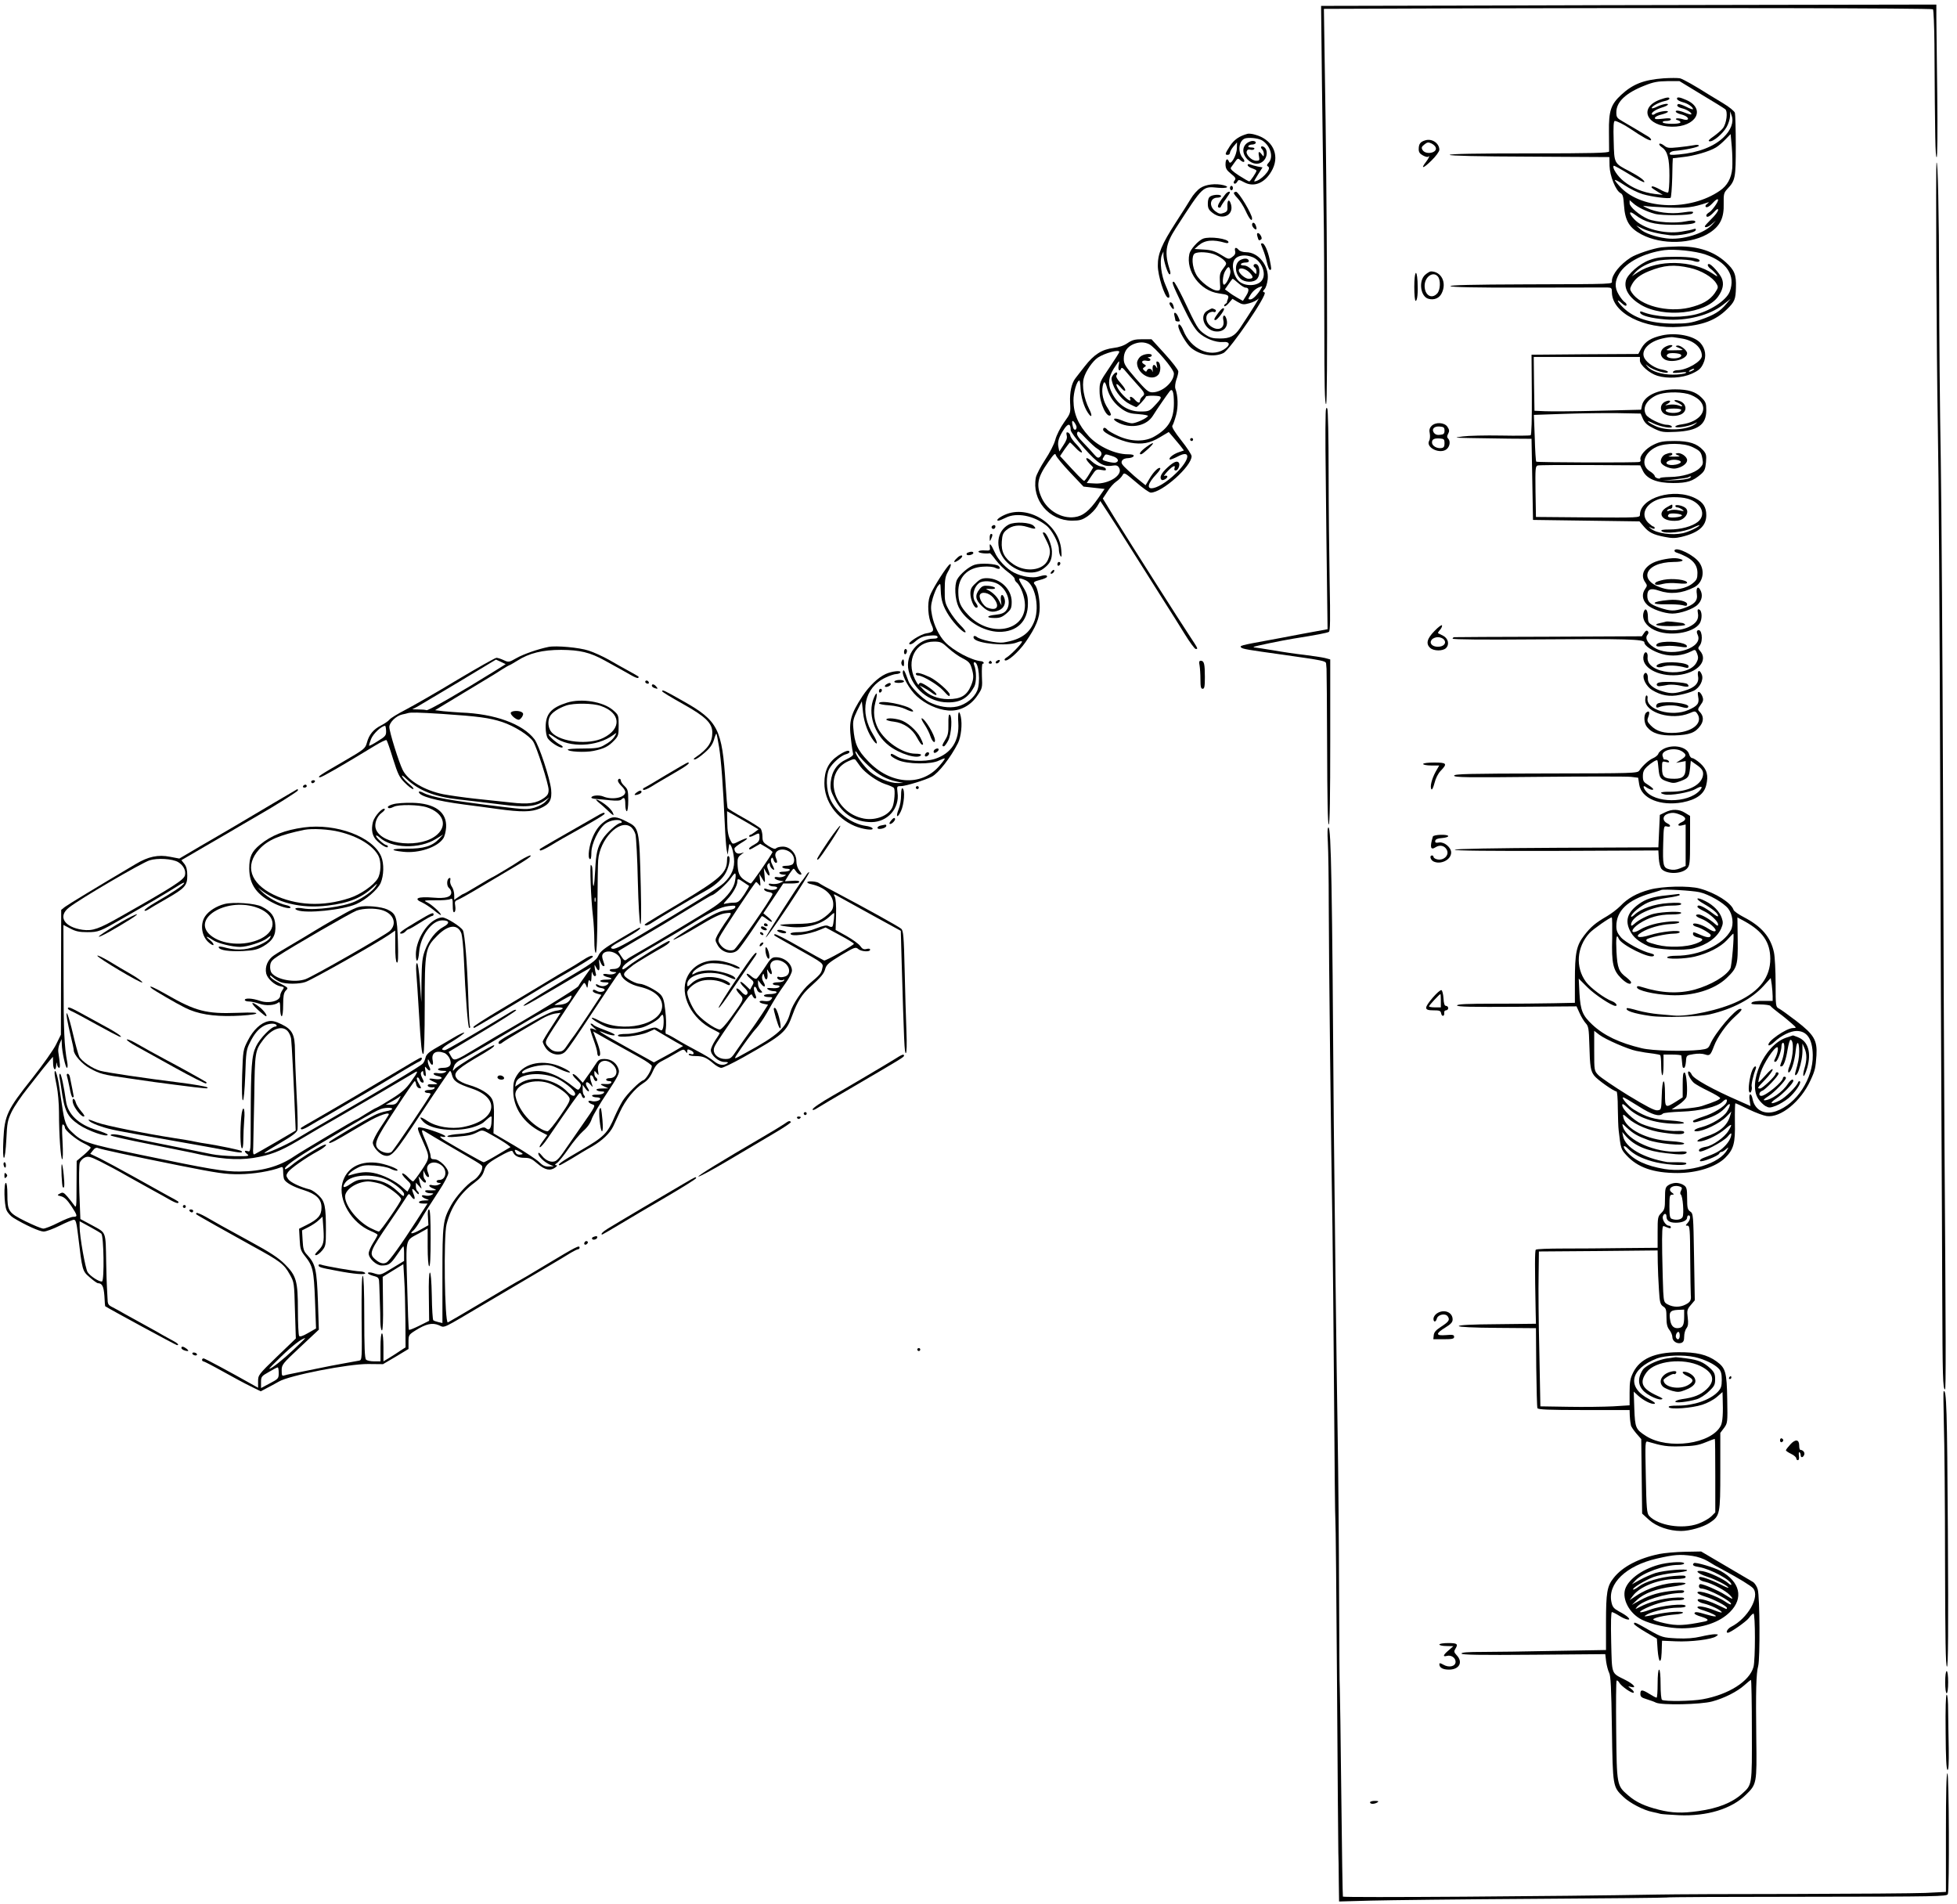 <?xml version="1.0" standalone="no"?>
<!DOCTYPE svg PUBLIC "-//W3C//DTD SVG 20010904//EN"
 "http://www.w3.org/TR/2001/REC-SVG-20010904/DTD/svg10.dtd">
<svg version="1.0" xmlns="http://www.w3.org/2000/svg"
 width="1327pt" height="1291pt" viewBox="0 0 1327 1291"
 preserveAspectRatio="xMidYMid meet">
<g transform="translate(0,1291) scale(0.1,-0.1)"
fill="#000000" stroke="none">
<path d="M9892 12872 l-934 -2 6 -533 c4 -292 9 -667 11 -832 3 -165 5 -533 5
-817 0 -387 3 -518 12 -518 12 0 7 1382 -9 2282 l-6 398 834 3 c1621 5 3287 2
3296 -6 4 -5 9 -111 10 -235 4 -657 6 -763 15 -768 5 -4 7 168 4 428 -3 238
-5 472 -6 520 l0 87 -1152 -2 c-634 -1 -1573 -3 -2086 -5z"/>
<path d="M11280 12379 c-134 -10 -208 -39 -287 -112 -70 -65 -85 -108 -83
-252 1 -66 1 -126 1 -132 -1 -10 -116 -13 -541 -13 -350 0 -540 -3 -540 -10 0
-6 192 -11 541 -12 l542 -3 1 -60 c2 -68 42 -167 74 -184 16 -8 20 -24 24 -83
7 -105 36 -153 118 -197 138 -73 345 -67 466 13 69 46 95 101 92 196 -1 63 1
73 24 98 55 58 58 75 58 294 0 112 -3 212 -6 223 -3 11 -38 40 -80 65 -42 25
-86 52 -99 60 -88 56 -171 103 -193 109 -15 3 -65 3 -112 0z m256 -109 c82
-49 155 -94 163 -101 18 -16 9 -94 -16 -128 -11 -14 -40 -39 -64 -56 -32 -22
-39 -31 -27 -33 24 -5 90 51 116 97 12 21 22 54 23 72 l1 34 10 -29 c16 -43
-5 -99 -55 -147 -65 -63 -171 -104 -301 -116 -56 -5 -68 -4 -64 8 2 8 18 15
34 16 72 6 164 26 164 35 0 6 -14 8 -37 3 -20 -4 -68 -10 -106 -14 -60 -6 -72
-5 -93 12 -14 11 -28 16 -32 12 -4 -4 3 -14 16 -23 39 -26 52 -74 52 -193 0
-59 -4 -110 -9 -114 -5 -3 -31 6 -56 21 -26 14 -49 23 -53 20 -7 -7 -6 -8 38
-36 l35 -21 -55 6 c-78 10 -152 40 -208 85 -44 34 -82 93 -70 106 3 3 49 -23
103 -56 54 -33 100 -58 104 -55 8 8 -32 38 -96 72 -110 57 -107 52 -111 207
-3 97 -1 136 8 136 13 0 63 -25 100 -50 90 -61 140 -88 145 -80 3 5 -5 15 -17
23 -71 43 -128 77 -170 101 -44 25 -48 30 -48 65 0 70 64 131 192 181 59 24
89 29 154 30 l82 0 148 -90z m210 -501 c-6 -68 -34 -118 -84 -152 -200 -138
-520 -129 -668 18 -24 25 -44 49 -44 54 0 5 30 -11 66 -35 36 -24 91 -51 122
-60 63 -19 178 -33 190 -25 4 4 9 65 11 136 1 72 3 131 4 132 1 0 31 4 67 8
74 7 181 38 225 65 17 10 46 35 65 55 l35 36 8 -88 c4 -48 5 -113 3 -144z
m-96 -215 c0 -15 -43 -75 -61 -84 -10 -6 -19 -15 -19 -20 0 -19 22 -10 51 21
21 23 29 27 29 15 0 -9 -20 -36 -45 -60 -25 -25 -45 -47 -45 -50 0 -13 25 -5
49 17 l26 22 -23 -26 c-55 -63 -207 -109 -313 -95 -76 10 -147 35 -176 62
l-28 25 43 -21 c42 -20 109 -36 187 -45 54 -6 167 16 173 34 3 10 0 12 -13 8
-9 -4 -48 -12 -86 -18 -114 -18 -259 21 -318 85 -40 42 -36 62 6 30 66 -50
127 -67 248 -68 116 -1 175 8 158 25 -6 6 -29 5 -63 -2 -69 -15 -202 -6 -255
16 -58 25 -125 82 -125 107 l0 21 23 -20 c29 -27 90 -57 149 -73 49 -13 240
-11 254 3 15 14 -4 16 -69 6 -79 -12 -179 1 -242 32 -22 11 -29 16 -15 13 14
-3 85 -8 158 -11 129 -5 171 0 271 34 11 4 10 1 -3 -9 -13 -10 -15 -17 -7 -22
6 -4 23 5 39 22 26 29 42 38 42 26z"/>
<path d="M11255 12234 c-146 -54 -91 -181 81 -183 164 -3 233 120 101 180 -49
22 -70 24 -65 7 3 -7 20 -16 39 -21 33 -8 69 -33 69 -47 0 -4 -21 3 -46 16
-26 13 -51 21 -55 18 -15 -9 -1 -22 29 -29 30 -7 68 -32 60 -40 -3 -3 -21 2
-41 10 -40 17 -71 20 -63 6 3 -5 18 -12 33 -16 15 -3 33 -11 40 -17 21 -17 4
-27 -27 -16 -16 5 -35 7 -42 5 -8 -4 -5 -8 9 -12 13 -4 20 -11 17 -16 -7 -12
-111 -11 -119 1 -4 6 7 10 24 10 17 0 31 5 31 11 0 8 -17 9 -56 4 -45 -5 -55
-4 -52 7 2 7 23 17 46 22 23 6 42 14 42 19 0 11 -70 -1 -88 -15 -7 -6 -16 -8
-20 -4 -10 11 25 34 70 48 21 6 38 15 38 20 0 10 -45 0 -82 -19 -16 -7 -28
-10 -28 -5 0 12 50 39 88 47 17 3 32 11 32 16 0 12 -17 10 -65 -7z"/>
<path d="M8460 12003 c-58 -16 -92 -40 -120 -83 -34 -53 -36 -60 -15 -60 8 0
15 6 15 14 0 8 11 27 24 43 l24 28 -1 -40 c-1 -48 -42 -119 -53 -92 -11 28
-24 19 -24 -17 0 -27 7 -40 37 -64 31 -25 35 -32 25 -45 -8 -10 -9 -17 -3 -21
5 -4 14 1 20 11 9 17 12 16 48 -3 70 -38 148 -1 193 91 48 100 -4 201 -120
232 -19 6 -42 8 -50 6z m103 -48 c53 -37 73 -111 40 -147 -14 -16 -15 -21 -3
-28 25 -16 -55 -100 -95 -100 -3 0 9 21 26 48 l30 47 -33 6 c-18 4 -41 10 -50
14 -11 4 -18 3 -18 -4 0 -7 14 -17 30 -22 17 -6 30 -13 30 -16 0 -11 -42 -73
-49 -73 -4 0 -36 18 -70 40 -41 27 -60 44 -55 53 4 6 17 24 28 39 18 26 21 27
38 11 23 -21 36 -9 16 14 -40 45 -27 128 21 136 37 6 92 -2 114 -18z"/>
<path d="M8480 11952 c-56 -18 -66 -77 -21 -123 36 -36 81 -39 111 -7 24 26
26 70 5 88 -19 16 -34 5 -17 -12 7 -7 12 -21 12 -32 -1 -20 -1 -20 -14 -3 -19
25 -26 21 -19 -13 5 -27 3 -30 -19 -30 -31 0 -73 43 -64 65 4 11 13 14 25 10
11 -3 22 -1 26 5 4 6 -4 10 -20 10 -15 0 -24 4 -20 10 3 6 15 10 25 10 10 0
21 4 24 9 7 11 -14 20 -34 13z"/>
<path d="M9666 11959 c-35 -10 -46 -24 -46 -61 0 -20 8 -31 29 -42 16 -9 31
-12 35 -9 15 15 4 -11 -14 -34 -40 -51 -19 -46 35 7 32 31 55 63 55 75 -1 44
-49 77 -94 64z m69 -48 c15 -37 -67 -54 -89 -18 -9 15 -7 22 12 37 19 16 28
17 47 8 13 -6 27 -18 30 -27z"/>
<path d="M13131 11805 c-6 -26 0 -1292 9 -1785 6 -305 13 -1383 16 -2395 3
-1012 7 -2087 9 -2390 2 -302 4 -804 5 -1115 2 -541 4 -630 19 -630 6 0 6 311
-4 1680 -3 426 -7 1504 -10 2395 -3 891 -10 1892 -15 2225 -6 333 -11 864 -11
1180 -1 489 -9 872 -18 835z"/>
<path d="M8139 11635 c-20 -13 -49 -46 -64 -72 -16 -26 -61 -99 -102 -161 -96
-149 -123 -213 -122 -294 0 -66 45 -208 68 -216 18 -6 13 21 -15 83 -29 63
-42 165 -26 205 l11 25 0 -26 c1 -39 30 -129 42 -129 6 0 7 9 3 23 -40 123
-32 180 39 290 188 291 181 284 287 274 59 -5 82 5 38 17 -54 14 -123 6 -159
-19z"/>
<path d="M8340 11635 c0 -8 5 -15 10 -15 6 0 10 7 10 15 0 8 -4 15 -10 15 -5
0 -10 -7 -10 -15z"/>
<path d="M8309 11593 c-43 -54 -58 -82 -47 -89 7 -4 13 -3 16 4 2 6 16 29 33
51 16 23 29 43 29 46 0 11 -18 4 -31 -12z"/>
<path d="M8367 11604 c-3 -4 7 -20 23 -36 16 -16 42 -56 57 -89 24 -53 43 -75
43 -50 0 29 -91 181 -109 181 -4 0 -10 -3 -14 -6z"/>
<path d="M8208 11579 c-12 -7 -18 -22 -18 -49 0 -32 6 -43 33 -64 72 -55 151
-10 121 68 -11 29 -23 17 -21 -21 2 -32 -2 -38 -26 -47 -22 -8 -32 -6 -55 11
-47 35 -38 93 14 93 13 0 24 5 24 10 0 13 -50 12 -72 -1z"/>
<path d="M8490 11386 c0 -7 7 -19 15 -26 16 -13 20 -3 9 24 -8 20 -24 21 -24
2z"/>
<path d="M8526 11308 c8 -29 10 -31 23 -23 8 4 8 12 1 26 -15 27 -33 24 -24
-3z"/>
<path d="M8158 11292 c-33 -13 -86 -72 -93 -103 -26 -118 73 -251 199 -268 64
-9 71 -13 62 -38 -4 -10 -7 -20 -6 -22 1 -2 -4 -7 -11 -12 -8 -4 -10 -11 -7
-15 4 -3 18 6 31 22 l24 28 35 -21 c31 -18 41 -20 79 -9 24 6 52 20 62 31 15
17 -49 -86 -125 -200 -37 -54 -67 -70 -135 -70 -52 0 -68 5 -105 30 -45 32
-51 42 -146 243 -30 61 -58 112 -63 112 -16 0 -11 -13 60 -162 49 -102 81
-156 108 -182 42 -40 116 -69 165 -65 51 5 53 -22 6 -51 -94 -57 -224 4 -274
129 -15 38 -34 55 -34 30 0 -27 55 -122 86 -147 62 -51 156 -66 219 -36 45 21
304 401 280 411 -14 5 -14 7 0 23 9 9 18 39 21 66 10 92 -63 184 -146 184 -21
0 -43 7 -50 15 -18 22 -31 18 -25 -7 4 -17 -2 -28 -19 -40 -24 -18 -26 -17
-76 14 -41 25 -66 33 -116 36 l-64 4 27 24 c43 37 98 42 181 18 13 -4 22 -2
22 4 0 24 -128 41 -172 24z m87 -111 c22 -10 48 -27 57 -38 17 -19 17 -21 -8
-54 -22 -29 -25 -42 -22 -91 4 -54 3 -58 -18 -58 -36 0 -117 61 -143 109 -28
51 -33 127 -10 142 24 15 102 10 144 -10z m250 -15 c61 -26 95 -114 61 -158
-28 -38 -110 -42 -152 -7 -40 33 -58 118 -31 151 22 29 73 34 122 14z m-152
-93 c4 -24 -27 -93 -43 -93 -14 0 -9 64 7 91 21 36 29 37 36 2z m54 -83 c18
-16 40 -30 48 -30 25 0 27 -20 5 -55 l-22 -35 -36 20 c-21 12 -48 29 -61 40
l-25 18 25 36 c13 20 26 36 28 36 2 0 19 -13 38 -30z m157 -32 c-24 -43 -58
-78 -75 -78 -18 0 -18 1 3 35 19 28 43 46 76 54 2 1 0 -5 -4 -11z"/>
<path d="M8412 11148 c-41 -20 -42 -89 0 -128 28 -26 89 -27 111 -2 27 29 20
102 -9 102 -16 0 -19 -16 -4 -25 6 -3 10 -16 10 -28 0 -20 -3 -19 -29 11 -19
20 -39 32 -56 32 -15 0 -24 4 -20 10 3 6 18 10 31 10 16 0 24 5 22 13 -6 16
-28 18 -56 5z m61 -86 c29 -30 27 -42 -7 -42 -23 0 -66 37 -66 57 0 23 45 14
73 -15z"/>
<path d="M8550 11256 c0 -2 7 -20 15 -40 8 -19 20 -58 26 -86 6 -27 15 -50 20
-50 12 0 11 8 -2 72 -13 60 -35 108 -49 108 -6 0 -10 -2 -10 -4z"/>
<path d="M11265 11233 c-58 -8 -169 -45 -207 -69 -72 -46 -128 -115 -128 -159
0 -22 39 -21 -593 -23 -350 -1 -506 -5 -502 -12 5 -7 173 -11 518 -10 282 1
527 1 545 1 29 -1 32 -4 32 -32 0 -141 217 -252 460 -235 154 10 242 43 319
118 54 52 60 69 62 148 3 88 -10 119 -70 173 -81 73 -186 108 -321 106 -47 -1
-98 -4 -115 -6z m298 -48 c146 -50 207 -143 166 -252 -23 -61 -141 -137 -246
-158 -111 -23 -263 -14 -347 21 -14 5 -17 3 -14 -7 6 -19 74 -37 173 -45 143
-11 298 28 389 100 l51 40 -29 -34 c-41 -50 -83 -76 -173 -107 -67 -23 -94
-27 -188 -27 -154 1 -267 37 -340 110 -41 41 -48 65 -8 28 18 -17 29 -21 32
-13 2 6 -4 16 -13 21 -8 5 -27 28 -40 51 -29 48 -27 91 5 144 47 76 168 138
304 157 67 9 211 -6 278 -29z"/>
<path d="M11185 11147 c-68 -25 -149 -96 -160 -139 -15 -58 23 -118 102 -165
156 -91 439 -61 523 56 33 47 41 86 25 124 -14 33 -71 97 -87 97 -15 0 -8 -19
13 -34 11 -8 27 -24 36 -35 13 -20 11 -19 -22 3 -137 93 -374 98 -509 10 l-41
-27 25 28 c30 32 78 58 140 75 54 15 215 15 255 0 17 -6 32 -7 37 -2 18 18
-56 32 -166 31 -88 0 -123 -5 -171 -22z m273 -53 c77 -17 155 -63 180 -106 15
-25 14 -28 -11 -66 -34 -48 -85 -77 -173 -98 -148 -34 -331 13 -389 102 -14
21 -14 27 -1 52 21 41 55 68 116 93 104 42 171 47 278 23z"/>
<path d="M9664 11047 c-47 -41 -32 -150 23 -163 37 -10 72 4 88 36 37 72 0
149 -72 150 -7 0 -24 -10 -39 -23z m86 -12 c20 -24 17 -90 -4 -114 -38 -42
-86 -13 -86 51 0 61 58 102 90 63z"/>
<path d="M9590 10965 c0 -53 4 -95 9 -95 12 0 17 56 13 133 -6 93 -22 65 -22
-38z"/>
<path d="M7930 10852 c0 -5 7 -17 15 -28 15 -19 20 -8 9 20 -6 17 -24 22 -24
8z"/>
<path d="M8188 10804 c-57 -30 -24 -126 47 -140 62 -11 101 33 79 90 -11 29
-26 17 -19 -14 13 -58 -37 -80 -89 -39 -32 26 -36 73 -6 89 11 6 25 8 30 5 5
-3 11 -1 14 4 3 5 -1 12 -10 15 -19 7 -13 8 -46 -10z"/>
<path d="M8264 10793 c-33 -45 -36 -53 -22 -53 11 0 58 60 58 75 0 13 -18 2
-36 -22z"/>
<path d="M7964 10768 c3 -13 6 -26 6 -30 0 -8 30 -11 30 -3 0 2 -5 16 -12 30
-14 31 -33 33 -24 3z"/>
<path d="M11270 10636 c-73 -16 -114 -41 -140 -87 l-21 -39 -362 -2 -362 -3 2
-270 c1 -170 -2 -272 -8 -276 -6 -3 -97 -4 -202 -2 -106 2 -221 -1 -257 -6
-64 -8 -63 -9 50 -11 63 -1 183 -3 265 -4 l150 -1 5 -275 5 -275 361 -5 361
-5 28 -33 c35 -42 65 -57 142 -72 49 -10 73 -10 115 0 116 28 168 73 168 147
0 54 -21 88 -73 114 -145 74 -377 5 -377 -112 0 -19 -12 -19 -352 -17 l-353 3
-3 172 c-2 157 -1 172 15 177 10 3 170 4 357 3 l338 -2 17 -35 c26 -57 95 -85
206 -85 96 0 133 12 189 60 24 21 30 35 34 81 4 48 1 58 -19 81 -42 46 -95 63
-194 63 -75 0 -99 -4 -142 -25 -52 -24 -98 -77 -89 -102 3 -6 -1 -13 -7 -15
-18 -6 -695 -4 -700 2 -3 3 -8 75 -10 161 l-6 156 204 7 c113 4 276 6 362 5
l158 -3 16 -37 c13 -28 30 -43 73 -64 52 -25 63 -27 149 -23 149 7 207 48 207
146 0 48 -4 58 -33 87 -39 39 -89 55 -178 55 -119 0 -212 -45 -225 -109 l-6
-29 -292 -7 c-160 -4 -322 -5 -361 -3 l-70 3 -3 183 -2 182 360 0 360 0 0 -24
c0 -31 65 -88 119 -104 69 -21 167 -15 232 14 48 22 62 34 78 68 24 49 16 103
-20 142 -45 48 -164 71 -259 50z m134 -21 c80 -13 136 -61 136 -118 0 -37
-102 -97 -167 -97 -12 0 -25 -5 -29 -11 -5 -8 9 -9 47 -5 39 5 50 4 39 -3 -8
-6 -47 -11 -87 -11 -77 0 -147 23 -173 56 -14 18 -14 18 5 2 35 -29 135 -58
135 -39 0 4 -17 11 -38 15 -46 7 -101 42 -121 77 -28 51 26 112 121 134 29 7
62 11 73 9 11 -1 37 -6 59 -9z m76 -215 c-8 -5 -19 -10 -25 -10 -5 0 -3 5 5
10 8 5 20 10 25 10 6 0 3 -5 -5 -10z m-34 -161 c24 -6 58 -24 74 -39 69 -65
11 -149 -115 -167 -25 -3 -45 -10 -45 -15 0 -13 86 0 125 18 28 14 28 14 10
-1 -52 -41 -195 -49 -269 -14 -26 12 -49 26 -52 31 -3 5 13 0 36 -12 48 -24
137 -39 126 -21 -4 6 -19 11 -34 11 -38 0 -128 44 -141 69 -26 47 4 100 73
132 47 21 144 25 212 8z m30 -360 c52 -25 60 -34 68 -81 6 -31 3 -40 -18 -61
-35 -35 -118 -60 -202 -61 -40 -1 -70 -4 -68 -8 2 -3 -5 -4 -16 -1 -11 3 -20
10 -20 17 -1 6 -15 20 -33 31 -65 41 -41 126 47 166 59 27 185 26 242 -2z
m-21 -211 c-11 -6 -56 -13 -100 -14 l-80 -3 84 9 c46 5 86 11 89 14 3 3 10 6
16 6 6 0 2 -6 -9 -12z m-12 -139 c93 -26 130 -108 70 -157 -39 -31 -115 -52
-192 -52 -48 0 -62 -3 -54 -11 21 -21 152 -7 210 22 29 14 50 22 47 17 -8 -13
-76 -45 -113 -53 -74 -16 -177 -1 -216 30 -19 16 -19 16 3 5 15 -7 22 -7 22 0
0 5 -4 10 -9 10 -4 0 -20 12 -35 26 -53 54 -20 127 70 159 47 17 145 19 197 4z"/>
<path d="M11282 10552 c-30 -23 -26 -62 8 -80 49 -25 150 3 150 43 0 20 -47
57 -67 52 -15 -3 -13 -6 10 -15 15 -6 27 -13 27 -14 0 -2 -27 -3 -60 -3 -56
-1 -58 0 -35 12 14 8 25 16 25 18 0 12 -37 3 -58 -13z m115 -46 c13 -12 -12
-26 -47 -26 -41 0 -61 16 -39 31 13 9 76 5 86 -5z"/>
<path d="M11292 10187 c-34 -15 -40 -56 -12 -79 28 -23 97 -24 128 -2 32 22
26 64 -11 82 -15 7 -33 11 -40 9 -7 -3 0 -9 15 -15 14 -6 29 -16 33 -21 4 -8
-2 -8 -22 0 -15 6 -44 8 -63 5 -34 -6 -34 -6 -11 7 29 17 15 29 -17 14z m108
-56 c0 -5 -7 -12 -16 -15 -35 -13 -99 -2 -88 15 7 12 104 12 104 0z"/>
<path d="M11293 9830 c-23 -9 -39 -43 -28 -60 14 -22 68 -42 99 -36 43 8 76
33 76 56 0 24 -42 53 -67 47 -16 -3 -15 -5 5 -14 20 -7 14 -9 -30 -9 -29 0
-43 2 -30 4 12 2 22 8 22 13 0 11 -18 11 -47 -1z m104 -54 c-2 -6 -17 -13 -33
-16 -55 -11 -88 12 -43 28 28 11 81 2 76 -12z"/>
<path d="M11308 9474 c-81 -43 -37 -105 67 -94 52 5 86 61 53 87 -20 16 -68
25 -68 13 0 -5 6 -10 13 -10 7 0 22 -6 33 -14 17 -13 15 -14 -20 -6 -23 5 -49
5 -63 -1 -16 -6 -22 -5 -18 1 3 6 13 10 21 10 8 0 14 7 14 15 0 18 2 18 -32
-1z m97 -59 c0 -5 -21 -11 -47 -13 -45 -3 -58 4 -41 22 11 10 88 3 88 -9z"/>
<path d="M7646 10584 c-24 -17 -59 -29 -95 -33 -79 -10 -132 -43 -196 -125
-30 -39 -59 -75 -63 -81 -26 -33 -39 -95 -36 -163 4 -73 4 -73 -41 -136 -25
-35 -51 -86 -59 -117 -8 -31 -38 -89 -70 -137 -30 -46 -58 -100 -62 -119 -29
-153 89 -293 246 -293 52 0 68 5 105 30 23 16 52 46 64 66 l22 37 52 -79 c29
-44 113 -176 187 -294 74 -118 165 -262 202 -320 37 -58 96 -151 130 -207 35
-57 69 -103 76 -103 17 0 17 0 -39 85 -63 94 -404 631 -508 799 l-83 136 31
47 c16 27 44 57 60 68 17 11 35 30 42 42 12 22 14 20 93 -47 45 -39 89 -70 99
-70 77 0 277 178 277 247 0 10 -31 58 -70 107 -48 61 -67 93 -60 101 5 6 16
38 25 71 15 57 13 130 -5 179 -4 11 -1 37 6 59 8 21 14 47 14 57 0 11 -41 64
-91 119 l-91 100 -62 0 c-50 0 -69 -5 -100 -26z m145 -7 c40 -19 169 -170 169
-199 0 -59 -79 -128 -146 -128 -27 0 -42 13 -113 94 -71 83 -81 98 -81 133 0
47 22 80 64 99 38 16 73 17 107 1z m-201 -53 c0 -4 -30 -51 -67 -106 -66 -97
-68 -102 -67 -162 0 -81 51 -186 76 -160 4 3 -6 24 -21 47 -30 45 -43 102 -34
148 8 40 17 36 30 -13 16 -60 51 -107 103 -143 36 -24 58 -30 112 -33 37 -3
65 -8 62 -13 -10 -16 -82 -49 -108 -49 -13 0 -45 9 -70 20 -59 25 -73 7 -14
-20 85 -38 184 -16 226 52 23 38 98 146 114 166 18 22 28 -5 28 -81 0 -108
-35 -170 -130 -225 -65 -39 -160 -38 -247 2 -35 16 -68 35 -74 42 -15 18 -29
18 -29 0 0 -21 114 -74 184 -87 80 -14 132 -5 202 37 l59 35 25 -29 c14 -16
37 -44 52 -62 l26 -34 -35 -12 c-38 -13 -71 -40 -61 -49 3 -3 27 6 54 20 91
49 85 -18 -10 -112 -137 -134 -260 -140 -133 -6 17 18 28 36 24 39 -10 10 -46
-25 -74 -74 l-25 -42 -36 29 c-21 16 -59 49 -85 74 -40 37 -47 48 -39 63 6 11
22 18 43 18 18 1 34 7 36 14 3 8 -9 12 -40 12 -85 0 -200 53 -263 121 -72 79
-104 152 -105 242 -1 56 23 137 40 137 3 0 7 -24 8 -53 2 -54 23 -126 49 -164
27 -42 34 -24 9 25 -35 70 -50 157 -36 208 13 48 60 116 96 140 48 31 145 57
145 38z m-5 -94 c-6 -29 8 -44 18 -17 3 7 13 1 28 -18 13 -16 48 -56 76 -87
58 -63 60 -69 38 -88 -8 -7 -15 -19 -15 -26 0 -20 -14 -17 -35 6 -21 24 -40
26 -31 5 9 -26 -28 0 -63 42 -37 45 -43 82 -6 41 13 -16 27 -28 30 -28 13 0 2
21 -29 56 -23 25 -31 43 -25 50 5 6 6 14 2 18 -4 4 -15 -3 -24 -15 -15 -20
-15 -27 -3 -64 19 -54 67 -111 115 -135 21 -11 41 -20 44 -20 8 0 65 62 65 71
0 4 24 7 54 6 62 -2 62 -8 2 -71 -31 -33 -38 -36 -93 -36 -89 0 -162 51 -201
143 -20 47 -14 92 19 146 18 28 34 51 36 51 3 0 2 -13 -2 -30z m-285 -416 c0
-23 -18 -24 -24 -1 -11 41 -7 54 9 33 8 -11 15 -25 15 -32z m-40 -20 c0 -11
39 -64 90 -121 96 -108 132 -130 194 -120 25 4 35 1 44 -14 30 -48 -67 -112
-163 -107 l-56 3 32 48 c30 45 33 47 66 41 28 -5 35 -4 31 7 -2 8 -18 15 -34
17 -16 2 -43 17 -60 33 -38 37 -54 26 -18 -12 l27 -28 -27 -45 c-15 -25 -30
-46 -35 -46 -7 0 -55 50 -139 142 l-24 26 31 46 c18 25 34 46 36 46 3 0 20
-17 39 -37 19 -21 38 -34 42 -30 4 4 -11 26 -33 50 -23 23 -43 51 -45 61 -1
11 -9 21 -17 24 -10 3 -12 -2 -8 -20 5 -17 -2 -36 -22 -66 l-28 -43 -6 30 c-8
36 4 71 40 124 27 39 43 36 43 -9z m183 -128 c29 -18 34 -37 14 -55 -11 -8
-19 -4 -37 17 -12 15 -45 50 -73 79 -36 37 -48 56 -43 69 6 15 15 9 59 -38 29
-30 64 -63 80 -72z m-187 -159 l91 -96 71 -8 72 -8 -45 -65 c-59 -84 -102
-119 -158 -126 -87 -12 -183 43 -223 129 -40 87 -31 138 45 246 38 54 46 62
51 44 3 -11 46 -63 96 -116z m285 111 c39 -11 52 -34 25 -44 -8 -3 -32 0 -55
6 -37 10 -40 12 -28 30 14 24 10 23 58 8z"/>
<path d="M7730 10490 c-11 -11 -20 -29 -20 -40 0 -74 100 -130 144 -81 20 22
18 82 -3 89 -11 4 -12 -2 -7 -24 5 -23 4 -26 -4 -11 -15 24 -28 13 -24 -20 2
-16 1 -20 -2 -10 -6 20 -30 23 -37 5 -4 -10 -7 -10 -18 0 -12 11 -12 14 1 23
13 8 13 11 -3 20 -24 14 -11 30 19 23 25 -6 35 10 12 19 -8 3 -6 6 5 6 9 1 17
6 17 11 0 18 -59 11 -80 -10z"/>
<path d="M7772 9879 c-38 -28 -54 -50 -34 -49 11 1 86 69 80 75 -2 3 -23 -9
-46 -26z"/>
<path d="M7915 9739 c-41 -38 -55 -66 -39 -82 10 -9 45 13 39 24 -4 5 -12 6
-18 2 -7 -3 -3 4 8 18 38 45 70 64 59 34 -4 -9 0 -15 9 -15 15 0 30 37 21 52
-11 17 -36 7 -79 -33z"/>
<path d="M8989 10105 c-3 -129 -2 -242 5 -830 l8 -631 -174 -32 c-95 -18 -198
-38 -228 -43 -187 -34 -196 -37 -184 -49 10 -10 45 -16 284 -49 274 -39 290
-42 292 -60 1 -9 2 -25 3 -36 1 -11 3 -253 4 -537 1 -338 4 -518 11 -518 7 0
10 193 10 560 l0 559 -37 10 c-21 5 -83 14 -138 21 -55 6 -150 20 -212 31 -61
10 -117 19 -124 19 -7 0 -10 2 -8 4 5 5 188 43 269 56 157 25 230 39 241 46 9
5 10 87 5 338 -3 182 -7 518 -7 746 0 236 -4 422 -9 430 -7 11 -10 0 -11 -35z"/>
<path d="M9706 10021 c-13 -14 -16 -28 -11 -50 3 -16 2 -39 -4 -49 -26 -48 77
-95 120 -56 21 19 25 54 8 71 -8 8 -8 17 1 33 9 17 8 26 -5 46 -20 31 -83 34
-109 5z m89 -31 c0 -20 -6 -26 -30 -28 -19 -3 -33 2 -42 14 -18 25 2 46 41 42
26 -2 31 -7 31 -28z m0 -85 c0 -23 -5 -31 -22 -33 -30 -4 -63 15 -63 38 0 22
15 30 55 27 26 -2 30 -6 30 -32z"/>
<path d="M8070 9930 c0 -5 5 -10 10 -10 6 0 10 5 10 10 0 6 -4 10 -10 10 -5 0
-10 -4 -10 -10z"/>
<path d="M6814 9420 c-41 -18 -65 -40 -44 -40 6 0 28 9 50 20 73 37 190 15
275 -53 39 -31 85 -119 85 -161 0 -17 5 -38 11 -46 8 -11 9 0 5 43 -15 177
-225 307 -382 237z"/>
<path d="M6841 9354 c-84 -44 -96 -159 -25 -243 71 -82 191 -108 260 -56 45
34 58 61 57 117 -1 44 -36 128 -55 128 -11 0 -11 2 17 -54 29 -57 31 -83 11
-131 -31 -73 -150 -88 -234 -31 -62 42 -84 86 -79 155 3 44 9 59 31 77 37 32
87 39 143 21 52 -17 65 -15 42 8 -24 24 -128 29 -168 9z"/>
<path d="M6725 9341 c-6 -11 9 -23 19 -14 9 9 7 23 -3 23 -6 0 -12 -4 -16 -9z"/>
<path d="M6711 9263 c0 -25 1 -26 9 -8 12 27 12 35 0 35 -5 0 -10 -12 -9 -27z"/>
<path d="M6712 9198 c3 -20 -1 -22 -33 -20 -21 2 -40 -1 -44 -7 -5 -9 44 -17
77 -12 4 0 22 -21 41 -47 20 -26 56 -62 81 -80 25 -18 46 -39 46 -46 0 -8 6
-19 14 -25 28 -24 56 -100 56 -154 0 -180 -240 -221 -385 -66 -54 57 -66 87
-67 154 -2 101 62 167 167 173 37 3 71 -1 84 -8 26 -13 41 -6 23 12 -16 16
-123 22 -163 9 -39 -12 -100 -64 -119 -100 -20 -38 -15 -134 10 -186 45 -92
167 -167 274 -169 121 -1 196 71 196 190 0 51 -5 69 -34 117 -37 61 -35 65 18
43 62 -26 96 -173 62 -271 -31 -88 -94 -133 -212 -151 -43 -6 -156 17 -181 38
-15 12 -28 5 -19 -11 22 -35 226 -54 291 -27 19 8 35 11 35 6 0 -13 -80 -94
-105 -108 -11 -6 -16 -14 -12 -18 14 -15 91 52 140 121 72 104 97 164 97 237
0 60 -15 134 -32 153 -15 17 -9 22 37 34 25 6 45 16 45 21 0 13 -16 13 -60 0
-38 -11 -112 1 -163 27 -52 26 -110 87 -133 141 -25 55 -37 67 -32 30z"/>
<path d="M11355 9180 c-3 -6 2 -13 12 -16 101 -35 143 -75 143 -139 0 -36 -5
-48 -30 -68 -44 -38 -128 -54 -193 -38 -185 47 -140 179 61 181 67 0 83 14 28
24 -37 7 -126 -9 -168 -30 -64 -33 -85 -86 -52 -132 14 -20 14 -24 0 -44 -25
-35 -20 -76 12 -107 29 -30 118 -61 172 -61 54 0 143 31 172 61 29 29 36 66
17 100 -16 30 -30 12 -23 -29 7 -46 -17 -71 -90 -96 -64 -21 -90 -20 -162 4
-65 22 -84 40 -84 81 0 44 22 54 77 35 79 -27 157 -20 240 22 60 30 77 111 35
169 -35 49 -152 107 -167 83z"/>
<path d="M6562 9163 c-6 -2 -10 -8 -7 -13 6 -10 45 -1 45 11 0 10 -17 11 -38
2z"/>
<path d="M6492 9129 c-37 -33 -23 -41 17 -10 13 10 19 21 14 24 -6 4 -20 -3
-31 -14z"/>
<path d="M7170 9084 c0 -8 5 -12 10 -9 6 3 10 10 10 16 0 5 -4 9 -10 9 -5 0
-10 -7 -10 -16z"/>
<path d="M6429 9073 c-39 -48 -110 -164 -124 -204 -18 -51 -13 -143 12 -196
19 -40 13 -49 -35 -57 -42 -6 -135 -67 -114 -74 8 -2 23 5 35 16 33 29 57 40
106 43 29 3 46 0 48 -8 3 -9 -6 -13 -26 -13 -108 0 -195 -110 -170 -217 27
-122 139 -214 263 -215 88 -2 140 29 182 106 16 29 16 109 -1 149 -4 9 -3 17
3 17 29 0 42 -136 18 -193 -20 -48 -76 -93 -135 -107 -57 -13 -126 -2 -191 30
-48 25 -125 102 -140 142 -27 75 -33 84 -38 65 -6 -30 45 -122 94 -167 58 -53
140 -91 212 -97 78 -7 153 31 200 102 33 48 34 53 30 133 -1 45 0 82 5 82 15
0 6 16 -10 17 -64 5 -189 71 -245 130 -40 41 -75 114 -88 180 -10 50 -9 68 5
118 10 33 25 70 35 82 17 21 17 21 19 -30 2 -67 16 -110 56 -172 38 -58 102
-122 112 -111 4 3 -12 25 -35 47 -23 23 -56 66 -74 97 -30 52 -33 64 -32 142
0 70 4 92 22 124 25 42 26 69 1 39z m1 -557 c26 -24 70 -56 97 -69 41 -21 51
-32 61 -65 16 -52 15 -75 -3 -119 -29 -69 -69 -93 -156 -93 -68 0 -132 25
-171 68 l-23 25 25 -13 c14 -7 40 -23 58 -37 20 -15 32 -19 32 -11 0 14 -88
78 -108 78 -6 0 -12 -6 -13 -12 0 -7 -11 10 -25 37 -61 128 3 255 129 255 45
0 54 -4 97 -44z"/>
<path d="M6210 8341 c0 -6 7 -11 16 -11 30 0 134 -63 169 -101 37 -41 45 -46
45 -28 0 18 -89 96 -135 118 -58 27 -95 36 -95 22z"/>
<path d="M7130 9035 c-8 -9 -8 -15 -2 -15 12 0 26 19 19 26 -2 2 -10 -2 -17
-11z"/>
<path d="M6616 8956 c-29 -26 -36 -41 -36 -70 0 -39 24 -96 40 -96 14 0 12 13
-5 36 -27 35 -15 101 24 131 25 19 92 15 129 -7 65 -40 93 -132 54 -180 -13
-16 -32 -24 -70 -28 -64 -6 -69 -22 -7 -22 35 0 51 6 80 31 31 27 35 37 35 79
0 85 -77 159 -167 160 -34 0 -48 -6 -77 -34z"/>
<path d="M11281 8979 c-25 -5 -49 -13 -54 -18 -16 -16 8 -21 48 -10 22 6 65 8
102 4 42 -4 63 -3 63 4 0 20 -98 32 -159 20z"/>
<path d="M6641 8914 c-32 -40 -27 -72 17 -113 41 -40 71 -47 115 -29 35 14 50
49 37 84 -13 34 -28 23 -23 -18 l4 -33 -17 33 c-16 31 -49 61 -84 76 -8 3 2 5
23 3 23 -2 36 1 34 7 -2 6 -22 12 -44 14 -34 3 -44 -1 -62 -24z m93 -55 c49
-58 29 -95 -38 -69 -28 10 -60 64 -52 86 10 26 62 16 90 -17z"/>
<path d="M11315 8842 c-117 -10 -130 -32 -17 -29 42 1 92 -2 110 -6 26 -7 32
-6 32 7 0 20 -62 34 -125 28z"/>
<path d="M11144 8755 c-11 -44 17 -89 73 -116 95 -47 264 -23 308 44 19 30 17
88 -4 95 -10 3 -12 -2 -8 -24 8 -42 -11 -71 -62 -95 -66 -31 -166 -30 -229 3
-45 23 -47 26 -48 68 -1 50 -20 65 -30 25z"/>
<path d="M11295 8695 c-5 -2 -22 -6 -37 -9 -56 -12 -26 -21 72 -21 56 0 99 4
97 9 -2 5 -10 10 -18 12 -56 8 -106 13 -114 9z"/>
<path d="M9727 8632 c-51 -52 -60 -87 -29 -115 24 -22 86 -22 107 -1 25 25 15
66 -20 84 -16 8 -32 16 -34 17 -2 2 4 12 13 22 10 11 16 25 14 31 -2 6 -25
-11 -51 -38z m64 -58 c20 -24 -1 -49 -41 -49 -40 0 -61 25 -41 49 8 9 26 16
41 16 15 0 33 -7 41 -16z"/>
<path d="M11148 8618 l-15 -22 -629 -3 c-346 -1 -635 -2 -641 -3 -7 0 -13 -4
-13 -10 0 -6 209 -8 573 -5 601 5 727 1 727 -20 0 -24 57 -61 119 -79 66 -19
141 -12 199 18 27 14 28 14 40 -16 9 -24 8 -36 -4 -59 -55 -108 -344 -78 -332
35 4 36 -19 47 -27 13 -20 -80 96 -146 231 -134 135 13 212 98 150 166 -13 14
-13 19 0 35 25 34 13 119 -15 102 -7 -5 -7 -14 1 -31 39 -85 -161 -152 -280
-94 -54 27 -82 70 -61 95 8 10 9 18 2 25 -7 7 -15 3 -25 -13z"/>
<path d="M11252 8552 c-29 -9 -29 -28 1 -25 12 1 36 3 52 4 17 2 54 -1 84 -5
43 -7 53 -6 49 5 -8 24 -128 37 -186 21z"/>
<path d="M3720 8524 c-70 -14 -171 -49 -218 -76 -51 -29 -54 -29 -86 -14 -19
9 -41 16 -50 16 -8 0 -129 -68 -268 -151 -139 -84 -296 -174 -348 -201 -52
-27 -102 -57 -110 -68 -8 -10 -34 -27 -57 -39 -50 -25 -81 -62 -95 -116 -11
-40 -17 -45 -156 -126 -166 -96 -184 -108 -162 -109 13 0 147 77 370 213 41
25 78 43 81 39 4 -4 24 -61 44 -127 33 -104 43 -126 80 -162 23 -24 49 -43 56
-43 8 1 -3 15 -24 32 -21 17 -43 40 -49 52 -7 14 3 9 28 -15 84 -79 190 -121
353 -139 82 -9 222 -26 286 -34 169 -22 238 -16 300 27 l30 21 -25 -28 c-13
-15 -46 -33 -76 -42 -47 -13 -66 -13 -220 6 -355 43 -475 64 -536 96 -16 8
-28 10 -28 5 0 -29 118 -61 310 -86 58 -7 159 -21 225 -30 160 -22 229 -21
287 4 65 28 82 57 75 129 -9 78 -82 299 -113 340 -80 104 -269 173 -499 181
-33 2 -86 6 -118 9 l-57 7 190 115 c104 63 198 120 207 125 10 6 37 23 60 38
24 15 45 27 47 27 3 0 27 14 53 30 81 52 172 74 298 74 127 -1 196 -17 295
-72 105 -58 133 -73 178 -99 24 -14 46 -23 49 -19 8 8 10 6 -62 46 -33 18 -94
52 -135 76 -41 23 -104 52 -139 63 -63 21 -220 35 -271 25z m-363 -162 c-230
-143 -453 -272 -465 -267 -7 3 -32 5 -55 5 l-42 1 35 18 c19 11 147 87 284
169 l249 150 33 -15 33 -16 -72 -45z m-362 -292 c252 -17 324 -27 410 -55 84
-28 183 -91 210 -132 24 -36 105 -289 105 -328 0 -26 -7 -38 -29 -54 -53 -38
-108 -46 -227 -32 -60 6 -170 18 -244 26 -74 8 -171 22 -214 30 -127 26 -239
92 -275 164 -26 51 -91 259 -91 292 0 31 46 76 88 85 15 3 32 7 37 9 19 6 70
5 230 -5z m-377 -114 c1 -32 -3 -38 -55 -70 -31 -20 -58 -34 -60 -32 -2 2 4
22 13 45 14 36 69 88 95 90 3 1 6 -14 7 -33z"/>
<path d="M6130 8489 c0 -11 5 -17 10 -14 6 3 10 13 10 21 0 8 -4 14 -10 14 -5
0 -10 -9 -10 -21z"/>
<path d="M6113 8424 c-3 -8 -1 -20 6 -27 8 -8 11 -4 11 16 0 30 -7 35 -17 11z"/>
<path d="M6760 8430 c-8 -5 -11 -12 -7 -16 4 -4 13 -2 19 4 15 15 7 24 -12 12z"/>
<path d="M6705 8420 c-3 -5 1 -10 10 -10 9 0 13 5 10 10 -3 6 -8 10 -10 10 -2
0 -7 -4 -10 -10z"/>
<path d="M8134 8399 c3 -17 6 -60 6 -95 0 -50 3 -64 15 -64 12 0 15 15 15 79
0 89 -5 111 -27 111 -12 0 -14 -7 -9 -31z"/>
<path d="M11251 8409 c-38 -15 -12 -32 28 -18 31 11 97 8 149 -7 16 -5 22 -2
22 9 0 25 -146 37 -199 16z"/>
<path d="M6005 8340 c-52 -24 -111 -81 -157 -150 -80 -122 -93 -170 -78 -290
5 -49 13 -95 15 -102 3 -8 -14 -22 -45 -36 -64 -29 -99 -80 -107 -153 -4 -48
-1 -62 29 -119 52 -101 138 -154 248 -154 109 1 191 94 176 200 -5 43 -5 44
23 44 31 0 166 41 209 64 46 24 127 128 178 228 21 43 30 127 19 179 -12 54
-22 30 -17 -40 8 -123 -46 -209 -158 -246 -70 -23 -200 -16 -254 14 -42 24
-46 25 -46 10 0 -5 21 -20 48 -32 63 -29 229 -31 280 -3 19 9 36 16 38 13 3
-2 -16 -27 -41 -55 -122 -136 -329 -120 -478 37 -74 77 -92 118 -101 227 -4
43 1 63 26 115 l32 64 8 -75 c7 -71 36 -146 73 -194 29 -38 27 -6 -3 41 -97
156 -62 322 83 389 27 13 60 24 72 24 12 0 25 5 28 10 11 17 -57 10 -100 -10z
m-112 -626 c62 -58 122 -90 188 -103 l44 -9 -37 -1 c-53 -1 -137 33 -188 76
-42 36 -100 116 -100 137 0 6 8 -2 18 -19 10 -16 44 -53 75 -81z m-59 -1 c33
-44 114 -101 168 -119 29 -9 56 -21 60 -27 9 -15 3 -97 -10 -128 -24 -58 -112
-94 -194 -79 -211 40 -283 312 -104 390 36 16 42 16 51 3 6 -8 19 -26 29 -40z"/>
<path d="M11514 8325 c9 -46 -21 -78 -95 -99 -63 -19 -88 -20 -143 -4 -66 18
-104 51 -102 89 1 34 -17 50 -28 24 -10 -26 19 -81 56 -103 60 -37 120 -48
189 -33 33 6 76 19 94 28 41 20 68 73 55 108 -15 39 -33 32 -26 -10z"/>
<path d="M4376 8291 c-3 -5 1 -11 9 -15 8 -3 15 -1 15 4 0 13 -18 22 -24 11z"/>
<path d="M6065 8290 c-4 -6 8 -10 29 -10 20 0 36 5 36 10 0 6 -13 10 -29 10
-17 0 -33 -4 -36 -10z"/>
<path d="M11252 8283 c-27 -5 -23 -29 4 -25 10 1 36 5 56 9 21 3 58 0 84 -6
49 -12 65 -8 46 11 -12 12 -150 20 -190 11z"/>
<path d="M6010 8270 c-8 -5 -12 -12 -9 -15 8 -8 39 5 39 16 0 11 -11 11 -30
-1z"/>
<path d="M4420 8261 c0 -5 7 -12 16 -15 24 -9 28 -7 14 9 -14 17 -30 20 -30 6z"/>
<path d="M5960 8224 c0 -8 5 -12 10 -9 6 3 10 10 10 16 0 5 -4 9 -10 9 -5 0
-10 -7 -10 -16z"/>
<path d="M4490 8223 c1 -5 64 -43 141 -86 154 -86 199 -130 199 -194 0 -65
-29 -109 -110 -165 -17 -11 -20 -17 -10 -17 9 -1 38 19 66 44 38 32 55 57 65
89 7 25 15 44 17 42 2 -2 10 -44 18 -92 14 -86 27 -260 39 -529 3 -71 9 -146
12 -165 l7 -35 6 40 c5 39 6 40 19 16 7 -13 15 -49 18 -80 6 -66 -14 -116 -69
-168 -32 -31 -225 -151 -570 -355 -131 -77 -171 -96 -187 -90 -19 7 -6 17 84
67 89 51 121 75 100 75 -2 0 -62 -34 -132 -76 -107 -64 -131 -82 -146 -114
-15 -33 -44 -53 -250 -175 -217 -130 -291 -178 -244 -161 10 3 113 62 229 131
115 69 212 125 214 125 3 0 -13 -24 -34 -52 -21 -29 -44 -62 -50 -74 -8 -15
-325 -209 -555 -339 -9 -5 -71 -42 -136 -81 -149 -90 -152 -91 -173 -55 l-16
29 229 137 c126 75 229 141 229 146 0 6 -15 2 -32 -9 -244 -148 -440 -262
-451 -262 -35 0 -21 17 50 59 42 26 78 52 81 59 2 6 -32 -9 -75 -35 -43 -25
-101 -60 -130 -76 -35 -21 -53 -38 -57 -56 -3 -14 -11 -33 -18 -41 -15 -18
-278 -175 -659 -395 -67 -38 -158 -92 -203 -119 -71 -42 -205 -101 -213 -93
-1 2 47 32 108 68 80 47 111 70 116 88 3 14 1 124 -6 245 -6 122 -11 254 -11
293 0 108 -18 143 -90 178 -43 21 -66 26 -90 21 -51 -10 -103 -59 -139 -130
-33 -64 -33 -67 -39 -235 -3 -110 -1 -171 5 -171 6 0 12 68 16 169 5 158 7
174 32 223 30 61 59 94 97 114 31 16 74 18 83 4 3 -5 0 -10 -8 -10 -27 0 -106
-81 -131 -135 -30 -63 -35 -135 -36 -498 0 -214 0 -218 -20 -212 -25 8 -26 -3
-2 -21 15 -12 3 -14 -83 -13 -56 1 -128 7 -160 14 -99 21 -366 74 -430 87 -33
6 -94 19 -135 29 -80 20 -120 24 -120 11 0 -4 120 -31 268 -60 147 -30 274
-55 282 -57 184 -43 304 -53 417 -36 115 19 181 44 301 115 131 78 178 105
262 153 64 36 484 282 528 309 31 20 27 7 -22 -61 -32 -46 -63 -73 -127 -113
-46 -29 -93 -57 -105 -62 -12 -4 -46 -25 -77 -44 -31 -20 -58 -36 -61 -36 -7
0 -374 -218 -421 -250 -101 -69 -220 -102 -370 -103 -103 -1 -205 16 -675 114
-365 76 -391 84 -467 158 -35 33 -47 67 -63 181 -6 41 -16 104 -21 139 -10 66
-28 115 -29 76 0 -11 7 -52 15 -90 8 -39 15 -118 15 -176 0 -154 12 -319 22
-319 5 0 6 50 2 122 -5 90 -4 119 4 114 7 -4 12 -13 12 -21 0 -18 74 -80 127
-106 23 -11 45 -24 48 -29 2 -4 -18 -26 -45 -49 l-50 -42 -1 -162 c0 -156 -1
-161 -17 -137 -9 13 -30 39 -45 57 -25 29 -32 31 -50 21 -21 -11 -21 -12 8
-19 22 -6 41 -25 68 -65 43 -66 45 -74 14 -74 -13 0 -59 -18 -102 -40 -43 -22
-89 -40 -101 -40 -12 0 -67 23 -122 50 -116 58 -122 68 -122 186 0 43 -4 74
-10 74 -15 0 -12 -146 4 -184 7 -18 29 -42 47 -53 78 -48 178 -93 205 -93 16
0 65 18 109 40 44 22 87 40 96 40 13 0 18 -20 28 -102 29 -244 29 -245 79
-288 25 -22 50 -40 56 -40 29 -1 39 -21 44 -87 2 -37 4 -69 5 -69 23 -16 480
-264 487 -264 19 0 3 15 -42 38 -24 13 -50 27 -58 32 -8 5 -55 32 -105 59 -49
27 -115 63 -145 80 -30 18 -70 39 -87 48 -30 15 -33 21 -34 62 -1 25 -3 60 -4
76 -1 17 -4 91 -5 165 -4 215 2 199 -93 251 l-82 44 -7 180 c-3 98 -2 189 3
202 5 13 20 29 34 35 23 10 36 7 103 -26 42 -21 127 -66 187 -101 61 -34 142
-79 180 -100 39 -21 89 -49 113 -63 24 -13 46 -22 49 -18 8 8 10 7 -72 51 -38
21 -142 79 -230 128 -88 49 -190 104 -226 122 l-67 32 18 23 c12 16 23 21 35
16 27 -10 216 -51 550 -118 262 -52 314 -60 409 -59 97 1 211 20 279 46 14 6
17 1 17 -28 0 -20 3 -42 6 -51 9 -23 62 -53 134 -75 85 -27 120 -61 120 -118
0 -52 -22 -79 -100 -118 l-52 -26 4 -72 c3 -63 7 -77 35 -112 55 -69 61 -96
69 -302 l7 -190 -54 -31 c-38 -22 -56 -27 -61 -19 -4 7 -8 84 -8 172 0 199
-10 236 -90 315 -41 41 -98 79 -229 150 -199 109 -225 123 -304 169 -32 18
-61 30 -64 27 -4 -3 -4 -8 -2 -9 9 -8 221 -127 377 -213 192 -105 218 -124
257 -195 30 -53 30 -57 35 -244 l6 -190 -128 -123 c-126 -122 -128 -125 -128
-168 l0 -43 -32 18 c-158 89 -329 181 -337 181 -6 0 -11 -4 -11 -10 0 -5 4
-10 9 -10 5 0 65 -31 133 -69 68 -38 153 -84 189 -101 l67 -33 38 20 c22 11
60 32 85 46 71 42 471 120 605 119 l101 -1 87 51 86 52 0 48 c0 46 2 49 48 78
70 44 113 54 158 35 43 -18 9 -33 324 153 135 80 310 183 390 230 80 47 162
96 182 109 21 12 42 23 48 23 5 0 10 5 10 10 0 20 -16 12 -236 -120 -91 -55
-167 -100 -169 -100 -3 0 -110 -63 -239 -140 -130 -77 -242 -143 -249 -146
-22 -8 -30 587 -9 665 30 118 93 211 189 282 40 30 55 49 65 80 12 43 30 58
137 116 39 20 55 25 58 15 11 -28 36 -42 78 -42 37 0 51 -6 90 -40 50 -43 87
-51 121 -25 14 11 15 14 4 15 -10 0 -8 5 7 15 12 8 47 52 78 97 32 46 77 100
100 120 28 24 49 54 58 83 9 24 55 103 103 174 72 108 85 134 80 156 -11 45
-50 75 -95 75 -37 0 -43 -4 -67 -42 -15 -23 -39 -59 -55 -80 l-27 -39 -31 33
c-16 18 -33 29 -37 25 -4 -3 7 -20 25 -36 33 -31 36 -38 21 -61 -8 -12 -13
-11 -37 8 -101 81 -192 118 -272 109 -25 -2 -54 -8 -63 -12 -10 -4 -18 -3 -18
3 0 17 70 44 130 49 51 5 67 2 124 -25 36 -17 68 -27 71 -23 2 5 -23 21 -57
36 -119 54 -249 31 -302 -54 -21 -33 -26 -53 -26 -106 0 -115 70 -219 188
-279 l43 -22 -31 -43 c-18 -24 -26 -41 -18 -39 7 2 29 27 48 55 165 241 216
313 222 313 4 0 10 -9 13 -20 4 -11 11 -17 17 -14 6 4 6 10 -1 17 -6 6 -11 25
-10 41 l0 31 16 -22 c21 -31 38 -29 17 2 -22 33 -8 52 18 23 18 -21 19 -21 13
-3 -15 40 -17 65 -7 65 6 0 14 -9 17 -20 3 -11 11 -20 16 -20 12 0 12 17 -1
25 -5 3 -10 16 -10 28 0 20 0 20 16 1 14 -18 15 -17 9 17 -10 67 55 91 105 37
36 -39 21 -88 -27 -88 -13 0 -23 -4 -23 -10 0 -5 9 -10 21 -10 12 0 17 -4 14
-11 -4 -6 -19 -10 -33 -9 -44 3 -49 -1 -17 -15 l30 -14 -43 -1 c-26 0 -41 -4
-37 -10 3 -5 18 -10 33 -10 20 0 23 -3 14 -12 -6 -6 -27 -11 -47 -10 -21 1
-33 -3 -30 -8 3 -6 17 -10 31 -10 13 0 24 -4 24 -9 0 -14 -37 -23 -60 -16 -11
3 -20 2 -20 -3 0 -6 11 -14 25 -19 26 -8 25 -9 -72 -148 -54 -77 -111 -160
-127 -183 -16 -24 -38 -48 -48 -53 -27 -14 -66 0 -93 35 -16 20 -25 25 -25 15
0 -19 41 -59 78 -75 l27 -12 -34 -1 c-26 -1 -42 7 -65 30 -17 17 -94 68 -170
113 l-140 82 3 101 c2 77 -1 108 -13 132 -19 36 -80 73 -156 95 -31 8 -66 26
-78 38 -34 37 -12 63 108 135 122 71 147 89 140 96 -7 7 -251 -141 -267 -161
-15 -20 -16 -12 -3 22 5 14 24 32 42 39 18 8 151 84 294 170 285 170 319 187
371 187 46 0 34 -16 -17 -23 -24 -3 -87 -32 -158 -73 -64 -37 -141 -80 -169
-96 -29 -16 -55 -34 -59 -39 -11 -18 5 -23 23 -7 10 8 63 41 118 73 55 32 122
71 150 88 27 16 67 32 88 35 l38 5 -60 -93 c-34 -51 -61 -97 -61 -102 0 -5 7
-23 17 -38 31 -52 105 -67 139 -27 26 29 59 78 198 288 63 96 127 192 142 213
28 39 28 39 36 15 11 -31 65 -66 124 -79 97 -22 154 -70 154 -130 0 -127 -271
-188 -433 -97 -27 14 -47 21 -44 14 2 -7 30 -25 62 -42 54 -28 66 -30 164 -30
96 0 112 3 164 29 32 15 63 37 70 47 6 10 15 19 19 19 10 0 11 -72 2 -95 -6
-14 -9 -14 -29 -1 -20 13 -29 13 -91 -9 -42 -15 -92 -25 -126 -25 -37 0 -58
-4 -58 -11 0 -18 143 -3 199 21 l48 21 49 -29 c27 -16 71 -42 97 -57 l49 -27
-29 -17 c-15 -10 -60 -35 -99 -56 l-70 -38 -187 104 c-180 100 -219 126 -144
94 39 -16 77 -20 62 -7 -6 5 -38 19 -73 32 -34 12 -65 27 -68 31 -3 5 -11 9
-17 9 -7 -1 2 -12 18 -26 23 -20 25 -23 7 -14 -13 6 -26 9 -29 6 -3 -2 7 -36
21 -73 14 -38 26 -78 26 -91 0 -12 5 -22 10 -22 16 0 12 35 -14 103 l-24 64
122 -69 c66 -37 156 -87 198 -110 43 -24 78 -49 78 -56 0 -24 -40 -91 -58 -96
-26 -9 -109 -91 -140 -140 -14 -23 -38 -70 -53 -104 -49 -116 -71 -139 -232
-232 -128 -74 -165 -100 -141 -100 4 0 38 20 78 43 39 24 103 63 143 85 68 40
118 88 141 135 5 12 26 56 45 97 38 83 100 159 160 197 27 17 46 40 62 76 17
39 32 57 61 72 22 11 64 34 94 52 51 30 56 32 68 16 11 -16 12 -16 12 0 0 14
4 15 25 5 25 -11 24 -34 -1 -24 -8 3 -14 1 -14 -4 0 -6 21 -10 46 -10 51 0 74
-10 122 -51 18 -16 42 -29 53 -29 12 0 78 32 148 71 276 156 292 170 337 294
30 83 63 135 116 182 76 69 95 91 104 125 8 28 25 42 107 92 91 54 99 57 116
42 20 -18 81 -22 81 -5 0 7 -9 9 -24 5 -19 -5 -29 0 -43 20 -11 15 -53 45 -93
68 l-74 41 3 102 c2 65 -2 110 -9 124 -12 21 -10 21 41 -8 30 -16 133 -73 230
-127 l177 -97 6 -217 c16 -543 19 -612 28 -612 6 0 8 56 4 153 -3 83 -9 270
-12 414 -5 225 -9 264 -23 276 -16 15 -248 143 -441 245 -58 30 -110 59 -117
65 -15 11 -73 16 -79 6 -2 -4 10 -11 28 -14 89 -20 148 -73 148 -135 0 -31 -7
-44 -35 -69 -61 -53 -98 -64 -217 -65 -60 -1 -108 -4 -108 -8 0 -3 33 -9 73
-13 105 -10 203 17 260 69 15 14 30 26 32 26 5 0 -3 -79 -10 -91 -4 -5 -14 -5
-26 2 -15 8 -34 4 -84 -15 -41 -17 -83 -26 -119 -26 -31 0 -56 -4 -56 -10 0
-23 123 -7 202 27 l36 15 96 -52 c53 -28 96 -55 96 -59 0 -9 -191 -117 -202
-113 -4 1 -80 43 -168 93 -88 51 -163 89 -167 85 -8 -8 -21 1 147 -94 190
-107 184 -102 175 -140 -6 -31 -15 -41 -87 -102 -48 -41 -115 -141 -129 -193
-28 -106 -83 -156 -304 -276 -79 -44 -79 -44 -61 -15 42 65 110 157 135 183
15 16 47 62 70 102 57 101 78 134 128 204 24 33 43 70 43 85 -1 47 -52 90
-109 90 -27 0 -36 -8 -75 -69 -25 -38 -50 -72 -56 -76 -6 -4 -22 3 -36 16 -13
12 -27 20 -30 16 -4 -3 6 -17 22 -30 27 -23 28 -27 14 -51 l-14 -26 -33 32
c-18 17 -33 26 -33 19 0 -6 11 -22 25 -35 27 -25 31 -41 15 -51 -5 -3 -21 6
-34 22 -13 15 -28 25 -32 20 -4 -4 5 -20 20 -36 33 -34 34 -32 -56 -157 -36
-50 -67 -84 -77 -84 -31 0 -135 75 -164 118 -29 41 -56 104 -57 133 0 26 55
70 101 80 48 11 110 4 151 -17 32 -17 38 -17 38 -4 0 5 -15 16 -34 24 -85 36
-177 27 -228 -22 -26 -24 -28 -24 -28 -5 0 71 167 103 274 52 47 -22 63 -24
47 -5 -18 21 -117 48 -176 47 -30 0 -68 -7 -85 -16 -30 -16 -31 -16 -21 3 6
11 31 30 57 42 38 19 57 22 112 18 37 -3 82 -13 100 -22 18 -10 39 -15 45 -13
21 8 -77 46 -135 53 -98 12 -185 -33 -220 -114 -52 -117 31 -281 178 -352 24
-12 44 -23 44 -25 0 -2 -13 -24 -30 -48 -16 -25 -30 -55 -30 -67 0 -34 52 -80
92 -80 25 0 29 -3 18 -10 -26 -17 -57 -11 -90 16 -17 15 -68 46 -113 69 -45
24 -109 59 -141 79 -33 20 -64 36 -69 36 -5 0 -6 17 -2 38 3 20 2 74 -4 120
-7 66 -14 89 -32 109 -26 28 -113 73 -142 73 -27 0 -97 39 -104 57 -6 15 4 26
62 71 14 11 150 93 203 122 35 20 54 40 38 40 -13 0 -235 -136 -272 -167 -29
-23 -44 -30 -44 -21 0 24 37 51 215 154 94 54 206 121 250 148 138 86 202 117
255 123 43 5 50 3 45 -9 -4 -11 -24 -17 -59 -20 -45 -4 -76 -18 -209 -98 -86
-52 -154 -97 -151 -101 2 -4 72 33 156 83 112 68 163 92 196 96 50 6 50 9 -4
-68 -17 -25 -39 -60 -49 -79 -17 -33 -17 -37 0 -67 30 -56 105 -72 142 -31 11
12 51 67 88 122 36 55 68 101 70 103 2 3 16 -5 31 -17 41 -32 54 -25 15 8
l-35 29 68 101 67 101 55 0 c32 0 54 4 54 11 0 7 -18 10 -49 7 l-49 -3 15 25
c8 14 21 34 30 45 15 20 15 20 30 -2 9 -13 22 -23 30 -23 11 0 10 6 -6 26 -13
17 -21 41 -21 66 0 52 -43 98 -92 98 -19 0 -39 -5 -45 -11 -8 -8 -22 -3 -52
15 -36 23 -41 31 -41 64 0 21 -6 45 -12 54 -7 8 -59 41 -116 73 -56 31 -105
61 -108 66 -3 5 -9 78 -14 162 -23 375 -51 430 -285 562 -134 76 -145 81 -145
68z m584 -895 l69 -41 -24 -18 c-13 -10 -27 -19 -31 -19 -5 0 -8 -5 -8 -10 0
-6 13 -4 30 5 39 20 40 20 40 -13 0 -23 -8 -33 -35 -48 -19 -10 -35 -22 -35
-26 0 -12 5 -10 42 12 l33 19 43 -25 c24 -14 42 -29 40 -32 -13 -28 -140 -212
-147 -212 -4 0 -23 10 -42 23 -36 24 -46 49 -48 113 -1 32 4 45 22 58 l22 17
-24 -7 c-23 -6 -41 7 -41 33 0 6 21 23 46 38 58 34 51 43 -11 13 -46 -23 -47
-23 -58 -3 -18 31 -25 64 -26 137 l-1 68 38 -21 c20 -12 68 -39 106 -61z m285
-197 c25 -19 34 -57 18 -78 -5 -7 -25 -13 -44 -13 -20 0 -32 -4 -28 -10 3 -5
17 -10 31 -10 14 0 22 -4 19 -10 -3 -5 -22 -10 -41 -10 -21 0 -33 -4 -29 -10
3 -5 16 -10 28 -10 20 -1 21 -1 4 -11 -11 -6 -30 -9 -43 -6 -16 3 -23 0 -21
-7 2 -6 17 -13 32 -16 l29 -5 -25 -11 c-14 -7 -38 -9 -54 -7 -19 4 -26 2 -21
-6 4 -6 18 -11 32 -11 13 0 24 -4 24 -9 0 -14 -40 -20 -67 -10 -19 7 -24 6
-21 -3 3 -7 17 -14 32 -16 15 -2 26 -9 24 -15 -8 -31 -244 -370 -262 -377 -30
-11 -67 3 -90 33 -16 22 -18 30 -8 52 16 35 242 375 249 375 3 0 12 -8 19 -17
11 -15 12 -12 8 27 l-5 45 16 -27 c9 -16 18 -28 20 -28 3 0 2 21 -1 48 l-5 47
16 -28 c21 -37 32 -27 15 13 -10 23 -10 34 -1 43 8 8 11 7 11 -5 0 -8 7 -21
15 -28 19 -16 19 -7 1 29 -9 16 -11 33 -6 40 6 10 9 8 15 -8 3 -11 11 -21 16
-21 11 0 11 8 0 35 -21 50 47 75 98 36z m-378 -208 c-14 -50 -68 -114 -140
-162 -52 -36 -416 -254 -526 -316 -27 -15 -57 -33 -65 -40 -13 -11 -19 -7 -37
21 l-22 34 22 14 c12 7 78 47 147 87 69 40 201 119 293 176 92 57 170 103 173
103 16 0 106 80 130 117 23 32 30 38 32 23 2 -10 -2 -36 -7 -57z m62 5 c18
-12 34 -23 36 -24 2 -2 -13 -28 -33 -59 -32 -47 -41 -55 -69 -55 -18 0 -42 -3
-55 -6 -21 -6 -19 -3 11 30 37 39 67 93 67 120 0 21 6 20 43 -6z m-859 -489
c17 -13 26 -30 26 -48 0 -35 -17 -51 -53 -51 -16 0 -26 -4 -22 -10 3 -5 16
-10 28 -10 20 -1 20 -2 4 -11 -10 -6 -31 -7 -47 -4 -18 4 -30 2 -30 -3 0 -6
14 -13 31 -17 39 -9 31 -17 -15 -17 -20 0 -36 -4 -36 -9 0 -5 14 -9 32 -9 25
0 29 -3 20 -12 -16 -16 -42 -19 -65 -6 -15 8 -18 7 -15 -4 3 -7 17 -14 31 -16
15 -2 27 -7 27 -12 0 -14 -31 -20 -50 -10 -23 13 -30 13 -30 0 0 -5 13 -13 29
-17 l29 -8 -89 -135 c-49 -74 -96 -143 -104 -152 -8 -10 -26 -36 -41 -58 -22
-34 -32 -40 -61 -40 -23 0 -42 8 -58 25 -28 27 -30 37 -13 68 19 37 239 366
247 372 5 2 12 -5 16 -18 7 -20 9 -18 12 12 3 26 7 31 14 20 6 -10 9 0 10 31
1 32 3 38 7 22 4 -13 12 -22 17 -20 6 2 8 8 6 13 -2 6 -6 24 -8 40 -3 28 -3
29 8 8 18 -35 28 -27 23 20 -4 39 -3 40 7 15 6 -16 15 -28 20 -28 11 0 11 0
-2 39 -8 24 -8 35 1 46 18 21 63 18 94 -6z m1140 -60 c35 -28 36 -76 1 -89
-14 -5 -32 -7 -40 -4 -8 4 -15 2 -15 -4 0 -13 29 -24 42 -15 7 3 8 1 4 -5 -4
-7 -23 -12 -42 -12 -19 0 -34 -4 -34 -10 0 -5 12 -10 26 -10 15 0 23 -4 19
-11 -4 -6 -21 -10 -39 -9 -46 3 -53 1 -36 -10 8 -5 25 -10 38 -10 13 0 20 -4
17 -10 -3 -5 -24 -10 -46 -10 -21 0 -39 -4 -39 -10 0 -5 14 -10 31 -10 28 0
30 -2 18 -16 -9 -11 -23 -14 -46 -11 -41 7 -44 -11 -4 -19 l29 -6 -40 -62
c-22 -33 -59 -88 -84 -121 -24 -33 -63 -88 -86 -122 -39 -59 -45 -63 -80 -63
-42 0 -78 27 -78 60 0 24 6 33 144 234 95 138 110 156 117 138 5 -12 13 -22
20 -22 7 0 8 7 4 18 -14 32 -17 62 -7 62 5 0 12 -9 15 -20 3 -11 13 -20 23
-20 16 0 16 1 1 18 -10 10 -17 29 -17 43 l0 24 20 -25 c23 -30 37 -21 17 12
-9 14 -12 31 -8 42 7 19 8 19 13 -2 10 -37 27 -25 22 16 -5 35 -4 36 8 14 19
-30 29 -18 15 18 -21 56 42 82 97 39z m-1453 -237 c-15 -29 -33 -39 -73 -44
-21 -2 -38 -3 -38 -2 0 4 105 64 113 64 4 0 3 -8 -2 -18z m-1922 -221 c11 -11
22 -35 25 -53 4 -27 18 -298 29 -573 l2 -50 -133 -78 c-74 -43 -139 -80 -146
-83 -9 -4 -12 9 -9 48 1 29 4 181 7 338 4 305 5 316 59 388 57 76 127 102 166
63z m1064 -150 c13 -5 30 -23 37 -40 16 -40 1 -61 -46 -61 -19 0 -34 -4 -34
-10 0 -5 15 -10 33 -10 28 -1 29 -2 14 -11 -11 -6 -32 -8 -48 -5 -17 3 -29 1
-29 -4 0 -6 13 -13 30 -16 44 -9 24 -27 -21 -20 -48 8 -50 0 -6 -19 24 -11 27
-15 12 -16 -11 -1 -28 -1 -37 0 -10 1 -18 -3 -18 -8 0 -10 22 -16 43 -12 5 1
6 -3 2 -9 -3 -5 -19 -10 -36 -10 -16 0 -29 -4 -29 -10 0 -5 9 -10 20 -10 11 0
20 -3 20 -7 0 -11 -248 -379 -265 -393 -17 -14 -62 -6 -87 17 -37 33 -23 67
110 268 70 107 130 194 134 195 4 0 8 -10 10 -22 2 -13 11 -24 21 -26 16 -3
15 0 -3 31 -13 21 -17 38 -11 41 5 4 12 -3 16 -14 3 -11 12 -20 20 -20 11 0
11 6 -2 31 -11 23 -12 34 -4 42 8 8 11 7 11 -5 0 -9 5 -20 11 -23 7 -5 8 5 4
32 -6 35 -5 37 9 19 20 -24 31 -15 17 12 -6 12 -11 29 -10 39 0 15 2 14 11 -4
16 -33 29 -28 22 7 -11 51 22 72 79 51z m51 -147 c11 -44 34 -60 137 -95 198
-67 164 -216 -60 -260 -83 -16 -183 1 -243 41 -49 33 -62 31 -28 -5 51 -54
211 -72 332 -39 31 9 65 24 75 33 62 54 58 54 56 9 -1 -48 -16 -67 -37 -48
-13 10 -24 8 -63 -11 -31 -15 -73 -24 -118 -27 -38 -2 -74 -9 -80 -14 -7 -7
13 -9 60 -5 85 7 104 11 145 32 31 16 32 16 103 -25 40 -22 83 -49 96 -59 l23
-18 -86 -51 c-48 -29 -91 -52 -96 -52 -5 0 -53 26 -107 57 -54 31 -117 67
-140 81 -48 27 -63 43 -33 35 11 -3 20 -1 20 3 0 10 -117 52 -163 59 -33 6
-32 1 13 -99 46 -104 46 -104 -11 -190 -28 -42 -54 -76 -58 -76 -4 0 -20 13
-36 30 -15 16 -32 27 -37 24 -5 -3 7 -21 27 -40 32 -30 34 -35 23 -56 -7 -13
-14 -24 -14 -26 -1 -2 -17 11 -35 28 -46 43 -134 86 -198 98 -48 9 -92 5 -156
-15 -18 -5 -18 -4 -6 11 8 10 33 27 55 38 33 17 53 20 115 16 44 -3 90 -12
109 -22 18 -9 39 -15 45 -13 22 9 -85 49 -144 54 -117 11 -201 -40 -227 -137
-31 -115 62 -273 194 -327 24 -10 44 -21 44 -25 0 -4 -13 -29 -30 -55 -16 -26
-30 -58 -30 -71 0 -34 52 -82 88 -82 48 0 60 9 103 71 22 33 42 59 44 59 3 0
5 -22 5 -49 l0 -50 -77 -47 c-84 -51 -83 -51 -130 -36 -19 6 -35 7 -38 2 -3
-5 13 -14 35 -20 40 -11 40 -11 42 -63 1 -29 3 -83 4 -122 2 -38 3 -96 3 -127
1 -32 5 -58 11 -58 6 0 9 66 7 182 l-2 181 70 43 70 43 6 -102 c4 -56 7 -183
8 -282 l1 -180 -33 -21 c-17 -12 -51 -34 -74 -48 l-43 -26 0 95 c0 57 -4 95
-10 95 -6 0 -10 -38 -10 -95 l0 -95 -43 0 c-24 0 -48 5 -55 12 -9 9 -12 87
-12 290 0 180 -4 278 -10 278 -7 0 -9 -99 -8 -285 3 -279 3 -286 -17 -290 -11
-2 -60 -11 -110 -20 -49 -9 -119 -22 -155 -30 -62 -13 -149 -30 -198 -40 -13
-2 -32 -7 -43 -10 -17 -6 -19 -1 -19 34 0 38 5 45 126 158 l126 118 -6 186
c-8 224 -16 259 -74 322 -22 23 -27 39 -30 97 l-4 68 43 22 c24 12 56 33 70
47 l26 24 6 -82 c6 -92 1 -112 -38 -151 -20 -20 -23 -28 -12 -28 8 0 27 14 41
31 24 29 26 37 26 138 0 163 -7 195 -48 235 -19 19 -46 37 -59 41 -66 16 -135
49 -149 71 -15 21 -15 26 -1 47 16 24 118 96 204 143 50 27 73 54 36 40 -34
-13 -175 -101 -214 -135 -22 -18 -43 -31 -46 -28 -12 13 70 73 232 169 402
239 404 240 450 246 57 6 60 -13 4 -22 -22 -4 -60 -16 -82 -28 -70 -35 -297
-170 -303 -179 -11 -18 15 -8 87 34 41 24 113 67 162 95 88 52 169 79 151 51
-4 -8 -30 -47 -57 -88 -27 -41 -49 -85 -49 -98 0 -29 45 -79 77 -87 50 -13 68
7 255 292 102 155 188 281 191 281 4 1 10 -11 13 -25z m693 -17 c57 -21 143
-89 143 -113 0 -22 -24 -16 -51 12 -82 88 -238 117 -323 59 l-33 -22 5 24 c11
59 149 80 259 40z m-17 -48 c54 -25 106 -63 120 -90 9 -16 0 -36 -61 -124 -40
-58 -78 -105 -86 -105 -27 0 -88 39 -129 82 -45 46 -77 103 -88 154 -18 81
134 133 244 83z m-1038 -109 c-14 -24 -24 -30 -52 -30 l-35 0 40 21 c22 12 44
25 50 30 15 15 15 10 -3 -21z m363 -320 c215 -125 205 -118 205 -136 0 -25
-31 -70 -60 -87 -44 -26 -120 -111 -151 -168 -56 -102 -59 -124 -59 -476 l0
-323 -27 6 c-16 4 -31 9 -35 13 -4 4 -9 78 -10 166 -2 100 -7 159 -13 157 -6
-1 -9 -62 -7 -165 l2 -162 -66 -33 c-37 -18 -68 -31 -71 -28 -3 2 -8 136 -12
298 -9 333 -16 303 82 357 l57 32 0 -125 c0 -72 4 -127 10 -131 7 -4 10 62 10
189 0 135 -3 196 -11 196 -7 0 -10 -19 -7 -54 l3 -53 -57 -32 c-54 -30 -78
-30 -42 -1 8 8 27 34 41 59 32 56 53 90 131 209 35 52 62 105 62 119 0 34 -60
93 -94 93 -20 0 -26 5 -26 23 0 12 -14 53 -30 92 -36 83 -37 92 -7 73 12 -8
94 -57 182 -108z m464 -48 c-12 -2 -26 2 -30 10 -16 25 -9 29 22 11 29 -17 29
-18 8 -21z m-535 -73 c42 -33 31 -99 -16 -99 -10 0 -18 -4 -18 -10 0 -5 8 -10
18 -10 16 -1 16 -1 -1 -11 -10 -6 -29 -8 -43 -5 -33 9 -30 -10 4 -22 22 -9 23
-11 7 -12 -11 -1 -31 -1 -44 0 -14 1 -21 -2 -17 -9 4 -6 19 -11 34 -11 24 -1
25 -2 9 -11 -10 -6 -29 -8 -43 -5 -33 9 -30 -10 4 -22 27 -10 26 -10 -10 -11
-44 -1 -52 -21 -8 -21 l29 0 -72 -112 c-106 -165 -186 -277 -207 -288 -22 -12
-47 -4 -77 23 -42 37 -35 55 98 249 50 73 100 148 111 166 20 32 21 32 35 12
23 -32 33 -23 17 15 -16 40 -10 45 17 13 10 -13 18 -18 19 -11 0 6 -4 15 -10
18 -5 3 -10 18 -10 32 l0 25 21 -23 c18 -21 20 -21 14 -4 -4 11 -10 31 -12 45
l-5 25 21 -25 c11 -14 23 -21 27 -17 4 4 2 13 -4 19 -7 7 -12 23 -11 38 l0 25
11 -22 c6 -13 15 -23 20 -23 10 0 10 3 -2 36 -21 55 42 84 94 43z m-371 -98
c55 -26 117 -77 117 -97 0 -20 -4 -18 -45 20 -57 54 -119 79 -200 80 -63 0
-75 -3 -118 -31 -46 -32 -62 -27 -34 11 39 53 184 61 280 17z m-46 -26 c48
-14 143 -85 143 -106 0 -16 -141 -219 -151 -219 -5 0 -31 11 -57 24 -86 44
-171 149 -172 213 0 49 80 101 156 103 17 0 53 -7 81 -15z m-1890 -339 c17
-16 21 -318 5 -324 -17 -5 -80 35 -98 63 -15 24 -54 241 -54 307 l0 38 68 -37
c37 -20 72 -41 79 -47z m1303 -787 c-74 -70 -149 -129 -164 -129 -3 0 35 39
84 86 75 72 136 119 160 122 3 1 -33 -35 -80 -79z m-100 -158 c0 -37 -3 -40
-60 -70 l-60 -32 0 39 c0 38 3 42 53 70 28 17 55 31 60 31 4 1 7 -16 7 -38z"/>
<path d="M2160 4332 c0 -13 12 -17 120 -37 122 -24 205 -30 196 -16 -4 6 -20
11 -35 11 -30 0 -240 36 -265 46 -9 3 -16 1 -16 -4z"/>
<path d="M11515 8186 c9 -45 -4 -62 -65 -89 -113 -51 -292 1 -278 81 1 9 -2
17 -7 17 -6 0 -9 -16 -9 -34 4 -85 180 -136 299 -87 37 16 40 16 52 0 44 -61
-22 -123 -140 -132 -82 -6 -135 9 -174 50 -24 25 -26 32 -16 58 12 33 6 45
-14 29 -19 -16 -16 -73 5 -98 36 -44 90 -60 187 -57 101 3 141 18 175 66 24
33 22 67 -5 94 -14 14 -14 18 6 46 18 24 21 35 13 57 -5 14 -15 28 -22 31 -10
3 -12 -4 -7 -32z"/>
<path d="M5925 8177 c-43 -103 2 -243 101 -321 74 -58 200 -96 219 -66 4 6
-11 10 -38 10 -85 0 -205 81 -253 171 -28 55 -34 113 -19 174 18 67 12 85 -10
32z"/>
<path d="M3845 8146 c-108 -34 -145 -76 -145 -166 0 -33 6 -64 15 -77 19 -27
81 -66 97 -61 8 3 3 10 -12 18 -30 15 -80 60 -80 72 0 4 18 -5 41 -21 100 -73
287 -65 398 16 23 17 24 17 13 -2 -13 -26 -39 -48 -82 -71 -27 -15 -57 -19
-137 -19 -57 0 -103 -3 -103 -7 0 -15 117 -21 175 -9 72 15 101 30 140 71 28
29 30 37 30 102 0 69 -1 71 -38 103 -66 58 -215 82 -312 51z m228 -22 c136
-46 145 -154 18 -217 -98 -49 -288 -29 -349 36 -25 27 -31 76 -13 110 14 27
59 56 111 74 52 17 179 16 233 -3z"/>
<path d="M5960 8141 c0 -4 31 -11 69 -13 42 -3 87 -14 112 -26 41 -20 64 -22
43 -3 -36 33 -224 69 -224 42z"/>
<path d="M11248 8143 c-10 -2 -18 -11 -18 -20 0 -10 5 -13 18 -8 34 14 98 17
137 6 53 -14 59 -14 63 -2 7 22 -140 40 -200 24z"/>
<path d="M3464 8079 c-7 -12 32 -48 53 -49 7 0 17 10 24 21 9 17 8 23 -2 30
-20 13 -67 11 -75 -2z"/>
<path d="M6431 8001 c1 -55 -3 -77 -20 -104 -23 -38 -26 -47 -11 -47 5 0 19
18 30 40 22 43 29 163 10 175 -7 4 -10 -18 -9 -64z"/>
<path d="M6010 8031 c0 -4 23 -11 52 -14 66 -8 125 -49 156 -108 13 -24 27
-45 32 -47 14 -5 12 4 -9 47 -26 50 -91 107 -138 120 -46 13 -93 14 -93 2z"/>
<path d="M6269 7998 c16 -24 34 -60 40 -80 12 -35 31 -52 31 -28 0 35 -70 150
-90 150 -5 0 3 -19 19 -42z"/>
<path d="M11283 7834 c-18 -9 -35 -24 -38 -34 -3 -10 -19 -23 -35 -30 -28 -12
-68 -47 -94 -84 -13 -19 -33 -19 -635 -20 -523 -1 -621 -3 -621 -15 0 -12 88
-13 575 -8 316 3 597 3 624 0 l49 -6 7 -45 c14 -96 144 -149 293 -122 94 18
146 55 161 115 17 67 6 108 -40 150 -22 19 -46 35 -54 35 -8 0 -17 11 -21 25
-13 51 -105 71 -171 39z m125 -20 c30 -21 28 -31 -10 -55 l-33 -21 33 6 32 6
0 -45 c0 -57 -19 -75 -76 -75 -70 0 -84 12 -84 71 0 48 0 49 26 43 19 -5 25
-4 20 5 -4 6 -14 11 -22 11 -8 0 -14 2 -14 4 0 2 -3 11 -6 19 -15 41 86 65
134 31z m-162 -115 c6 -64 12 -72 64 -89 34 -11 45 -11 85 4 54 21 58 27 65
89 l5 49 34 -24 c45 -30 55 -49 47 -82 -16 -62 -103 -104 -217 -104 -67 1 -86
-7 -43 -18 39 -10 172 13 212 37 40 23 53 18 27 -11 -80 -88 -307 -87 -369 2
-17 24 -14 36 6 21 20 -15 48 -23 48 -14 0 5 -16 18 -35 30 -30 18 -35 25 -35
59 0 29 7 44 28 64 28 26 65 49 70 43 2 -2 6 -27 8 -56z"/>
<path d="M6341 7830 c-7 -4 -12 -13 -10 -19 3 -8 10 -8 23 2 21 15 9 31 -13
17z"/>
<path d="M5684 7788 c-66 -45 -94 -101 -94 -188 0 -122 81 -237 205 -290 52
-22 128 -33 122 -17 -2 7 -24 15 -49 18 -96 14 -200 93 -239 182 -27 62 -30
157 -6 204 20 38 80 91 112 99 14 3 25 10 25 15 0 17 -28 9 -76 -23z"/>
<path d="M6275 7799 c-4 -6 -5 -13 -2 -16 7 -7 27 6 27 18 0 12 -17 12 -25 -2z"/>
<path d="M4515 7655 c-77 -47 -144 -86 -150 -88 -5 -3 -7 -8 -3 -12 4 -4 29 6
55 22 26 17 94 56 150 89 91 52 120 75 96 74 -5 -1 -71 -39 -148 -85z"/>
<path d="M9650 7730 c0 -5 24 -10 54 -10 l55 0 -24 -42 c-27 -50 -40 -102 -29
-119 4 -7 13 11 21 42 8 33 25 66 43 84 46 48 40 55 -45 55 -43 0 -75 -4 -75
-10z"/>
<path d="M4190 7617 c0 -8 11 -24 25 -37 14 -13 25 -31 25 -40 0 -38 -88 -56
-150 -30 -29 12 -80 7 -80 -8 0 -4 15 -8 33 -9 17 -1 60 -5 95 -9 42 -4 67 -3
75 5 20 20 27 12 27 -34 0 -25 5 -45 10 -45 6 0 10 31 10 73 0 65 -3 76 -25
97 -14 13 -25 29 -25 37 0 7 -4 13 -10 13 -5 0 -10 -6 -10 -13z"/>
<path d="M2110 7610 c0 -5 4 -10 9 -10 6 0 13 5 16 10 3 6 -1 10 -9 10 -9 0
-16 -4 -16 -10z"/>
<path d="M2055 7580 c-3 -5 1 -10 9 -10 9 0 16 5 16 10 0 6 -4 10 -9 10 -6 0
-13 -4 -16 -10z"/>
<path d="M6210 7570 c0 -5 5 -10 10 -10 6 0 10 5 10 10 0 6 -4 10 -10 10 -5 0
-10 -4 -10 -10z"/>
<path d="M6110 7517 c0 -30 -7 -71 -16 -92 -22 -54 -10 -68 15 -15 22 47 29
144 11 155 -6 4 -10 -14 -10 -48z"/>
<path d="M1850 7462 c-91 -54 -208 -123 -260 -154 -52 -31 -158 -92 -235 -137
l-139 -82 -63 12 c-80 16 -148 2 -234 -50 -272 -161 -458 -274 -479 -290 l-25
-20 -1 -423 -1 -423 -32 -65 c-17 -36 -90 -139 -162 -230 -171 -215 -188 -252
-196 -416 -4 -80 -2 -124 4 -124 6 0 12 52 16 125 5 112 9 131 36 187 17 35
65 106 107 158 41 52 87 111 102 130 15 19 37 46 49 60 l22 25 1 -42 c0 -47
19 -60 21 -15 2 23 2 24 6 5 2 -13 9 -23 14 -23 8 0 7 24 -6 110 -2 14 3 39
10 55 l13 30 1 -33 c1 -52 25 -162 35 -162 5 0 6 17 2 38 -20 104 -25 219 -25
559 l-1 372 46 -24 c37 -20 62 -25 116 -25 77 0 86 4 243 95 55 32 147 85 205
118 58 34 131 78 162 98 33 22 53 30 46 20 -11 -18 -77 -62 -195 -130 -40 -23
-73 -47 -73 -53 0 -6 9 -4 23 4 12 8 67 41 122 72 129 74 145 91 145 160 0 38
-6 61 -20 79 l-20 25 168 98 c92 53 205 119 252 147 47 27 94 55 105 61 97 55
265 160 265 167 0 5 -1 9 -3 9 -1 0 -76 -44 -167 -98z m-642 -397 c36 -22 54
-57 46 -90 -8 -31 -84 -80 -436 -279 -149 -85 -190 -99 -258 -90 -125 18 -170
91 -92 151 76 60 489 301 546 320 53 17 155 11 194 -12z"/>
<path d="M4314 7535 c-10 -8 -14 -15 -7 -15 19 0 43 11 43 21 0 13 -14 11 -36
-6z"/>
<path d="M4060 7469 c14 -11 42 -36 63 -56 20 -20 37 -33 37 -29 0 19 -25 49
-62 76 -46 33 -77 41 -38 9z"/>
<path d="M2668 7458 c-21 -5 -38 -14 -38 -19 0 -12 17 -11 40 1 33 17 170 15
226 -4 108 -36 140 -119 70 -183 -104 -97 -376 -74 -417 35 -13 34 5 86 39
111 15 11 24 22 21 26 -14 13 -69 -48 -80 -87 -14 -55 -5 -99 29 -130 34 -33
72 -52 72 -38 0 5 -4 10 -9 10 -14 0 -71 50 -71 63 0 6 10 1 23 -10 81 -76
272 -81 383 -11 l49 30 -29 -31 c-46 -48 -105 -66 -218 -65 -109 1 -121 -11
-24 -21 106 -12 233 31 272 91 9 13 17 46 19 74 6 104 -75 164 -230 167 -49 1
-107 -3 -127 -9z"/>
<path d="M11290 7402 l-35 -17 -5 -110 -5 -110 -685 -3 c-427 -2 -689 -7 -695
-13 -7 -7 233 -9 685 -8 l695 3 3 -54 c2 -32 10 -62 19 -72 34 -37 137 -35
173 4 18 20 20 36 20 189 l0 167 -34 21 c-41 26 -89 27 -136 3z m106 -17 c39
-16 41 -34 6 -50 -30 -13 -28 -29 3 -21 l25 6 0 -140 0 -141 -37 -16 c-28 -11
-48 -13 -73 -7 -43 11 -46 24 -42 181 3 108 4 115 23 110 29 -8 32 8 4 21 -32
15 -33 49 -2 62 32 13 53 12 93 -5z"/>
<path d="M4040 7373 c-25 -14 -74 -43 -110 -63 -101 -57 -265 -152 -269 -156
-2 -2 -2 -7 2 -10 3 -3 32 10 64 29 62 38 100 59 266 152 58 33 107 63 107 68
0 12 -13 8 -60 -20z"/>
<path d="M4115 7351 c-44 -27 -71 -60 -95 -114 -25 -57 -37 -141 -21 -151 7
-5 11 8 11 42 0 61 48 162 94 197 34 26 99 34 111 15 3 -5 0 -10 -8 -10 -20 0
-95 -67 -121 -109 -35 -55 -45 -97 -50 -210 -6 -116 -15 -146 -17 -53 -2 76
-2 78 -12 88 -9 9 0 -235 14 -351 5 -44 9 -117 9 -162 0 -49 4 -83 10 -83 6 0
11 107 11 298 1 163 3 312 5 329 11 143 142 279 218 229 15 -9 29 -32 35 -53
5 -21 13 -164 16 -318 4 -159 11 -284 17 -290 6 -7 7 81 3 250 -10 403 -10
402 -96 445 -68 35 -93 37 -134 11z m-78 -553 c-3 -7 -5 -2 -5 12 0 14 2 19 5
13 2 -7 2 -19 0 -25z"/>
<path d="M6046 7351 c-11 -12 -17 -23 -14 -26 8 -9 41 21 37 34 -3 9 -11 6
-23 -8z"/>
<path d="M5617 7208 c-72 -107 -89 -136 -68 -124 16 11 152 217 149 227 -2 6
-38 -41 -81 -103z"/>
<path d="M5973 7313 c-25 -5 -32 -23 -9 -23 22 0 46 11 46 21 0 5 -3 8 -7 8
-5 -1 -18 -4 -30 -6z"/>
<path d="M2060 7300 c-129 -18 -219 -53 -297 -117 -57 -47 -73 -82 -73 -162 1
-110 52 -181 175 -239 50 -24 105 -37 105 -24 0 5 -13 12 -29 15 -52 11 -121
49 -165 91 -23 22 -31 32 -17 20 117 -95 282 -136 462 -114 146 18 228 51 308
124 32 30 33 30 17 5 -19 -30 -80 -74 -139 -101 -78 -36 -272 -62 -352 -47
-44 8 -70 0 -39 -12 61 -24 305 1 399 41 64 28 145 97 166 143 22 51 24 131 4
180 -56 133 -305 227 -525 197z m242 -30 c130 -32 227 -93 264 -162 20 -39 18
-117 -5 -155 -29 -47 -117 -108 -191 -132 -182 -60 -362 -51 -517 24 -157 77
-195 197 -96 306 57 63 137 98 308 133 53 10 167 4 237 -14z"/>
<path d="M9004 7198 c3 -57 6 -245 6 -418 0 -330 16 -1683 25 -2190 2 -162 8
-675 11 -1140 3 -465 7 -847 9 -850 2 -3 7 -498 11 -1100 4 -602 8 -1120 9
-1150 1 -30 3 -117 3 -193 l2 -139 218 6 c119 3 617 9 1106 12 489 3 893 7
896 9 4 3 434 5 954 5 880 1 948 2 954 18 11 28 8 815 -3 819 -7 2 -10 -136
-10 -401 l0 -403 -140 -7 c-77 -3 -475 -6 -885 -7 -410 0 -828 -2 -930 -4
-659 -12 -2127 -22 -2134 -14 -2 2 -7 315 -11 694 -4 380 -9 701 -10 715 -2
14 -4 300 -5 635 -1 336 -5 835 -10 1110 -7 409 -22 1648 -26 2095 -11 1614
-18 2000 -36 2000 -7 0 -8 -37 -4 -102z"/>
<path d="M9716 7238 c-22 -72 -16 -95 19 -72 28 18 60 11 75 -17 21 -38 -24
-79 -70 -64 -11 3 -20 11 -20 16 0 5 -4 9 -10 9 -18 0 -11 -29 9 -40 49 -25
121 10 121 60 0 34 -46 73 -81 68 -23 -4 -29 -1 -27 11 2 11 16 17 46 19 23 2
42 7 42 13 0 14 -100 11 -104 -3z"/>
<path d="M3556 7093 c-16 -8 -34 -20 -40 -24 -12 -10 -177 -109 -182 -109 -2
0 -44 -25 -94 -55 -50 -30 -93 -55 -96 -55 -3 0 -19 -9 -35 -21 l-29 -20 0 33
c0 18 -7 44 -16 56 -9 13 -14 32 -11 43 3 13 1 19 -6 16 -18 -6 -20 -52 -3
-67 9 -7 16 -21 16 -31 0 -31 -37 -42 -121 -35 -106 9 -140 -6 -76 -33 17 -8
53 -31 80 -53 26 -22 47 -35 47 -31 0 13 -61 69 -93 85 -27 13 -24 14 55 14
46 -1 91 3 101 8 15 7 17 2 17 -44 0 -35 4 -49 11 -44 7 4 9 21 6 41 -5 29 -3
35 19 43 14 6 62 32 107 59 45 27 148 88 229 136 135 79 173 106 151 105 -4
-1 -21 -8 -37 -17z"/>
<path d="M4930 7081 c0 -88 -43 -127 -318 -292 -273 -163 -246 -146 -234 -153
5 -3 24 5 43 18 40 27 319 193 368 219 53 29 99 68 125 107 27 41 43 115 27
125 -7 4 -11 -5 -11 -24z"/>
<path d="M5464 6973 c-10 -15 -21 -30 -24 -33 -18 -16 -252 -382 -247 -386 3
-3 72 94 153 215 81 122 144 224 141 227 -3 3 -14 -7 -23 -23z"/>
<path d="M11185 6878 c-85 -23 -148 -58 -197 -110 -21 -21 -61 -52 -90 -69
-81 -47 -110 -72 -156 -131 -53 -69 -63 -118 -63 -310 l0 -147 -147 -3 c-81
-2 -261 -3 -399 -3 -188 0 -253 -3 -253 -12 0 -9 99 -11 405 -9 l405 3 21 -46
c11 -25 30 -56 41 -68 19 -20 22 -37 25 -145 4 -154 9 -180 34 -212 21 -27
133 -106 150 -106 5 0 9 -50 9 -112 1 -62 3 -131 6 -153 14 -123 16 -127 51
-166 76 -84 183 -122 348 -122 132 0 260 41 323 103 58 58 69 99 66 243 -1 70
1 127 3 127 3 0 44 -18 90 -41 47 -23 102 -43 123 -46 94 -13 231 99 296 241
32 69 35 85 41 171 6 102 -16 140 -137 233 -52 40 -105 78 -117 84 -22 11 -23
15 -23 169 0 87 -5 182 -11 211 -22 105 -84 177 -205 240 -35 18 -66 40 -69
49 -16 48 -123 116 -230 145 -74 20 -254 16 -340 -8z m339 -17 c63 -14 164
-72 195 -112 30 -39 38 -106 18 -145 -52 -99 -213 -174 -373 -174 -29 0 -56
-4 -59 -10 -9 -15 119 -12 186 4 92 22 175 65 219 112 22 24 41 44 43 44 8 0
-10 -219 -20 -237 -30 -52 -131 -111 -240 -142 -110 -30 -227 -25 -360 17 -26
8 -33 8 -33 -2 0 -21 115 -48 225 -53 152 -8 300 37 383 116 72 69 77 86 75
259 l-2 152 50 -27 c122 -68 172 -141 173 -253 0 -124 -71 -219 -219 -289
-121 -59 -342 -106 -439 -96 -17 2 -62 6 -101 9 -38 3 -101 14 -140 25 -38 11
-71 18 -73 16 -16 -16 45 -37 158 -53 86 -13 331 -6 405 11 154 36 283 104
363 192 l49 54 7 -46 c3 -25 6 -60 6 -78 l0 -31 -64 0 c-40 1 -70 -4 -77 -11
-10 -11 0 -13 53 -13 37 0 70 -5 73 -10 4 -6 30 -28 58 -49 29 -21 67 -53 86
-70 34 -30 34 -31 10 -31 -47 0 -185 -97 -166 -117 4 -4 22 7 40 24 43 41 108
73 149 73 71 0 108 -54 110 -163 3 -159 -109 -332 -249 -381 -78 -27 -144 7
-159 82 -9 47 -28 41 -20 -7 l6 -40 -72 32 c-184 80 -313 152 -326 180 -7 15
-17 25 -23 22 -11 -7 11 -53 37 -77 11 -9 54 -34 98 -55 43 -21 79 -42 80 -48
1 -9 -38 -26 -124 -54 -19 -7 -73 -14 -120 -18 l-85 -5 48 32 c26 17 50 42 53
54 9 39 0 159 -13 164 -10 3 -13 -18 -13 -82 l0 -86 -47 -30 c-71 -44 -73 -43
-73 55 0 118 -19 108 -22 -12 -3 -98 -3 -98 -30 -101 -19 -2 -73 26 -200 103
-95 59 -185 120 -200 136 -28 29 -28 31 -28 165 l0 135 35 -27 c42 -32 195
-98 250 -109 22 -4 49 -9 60 -11 11 -2 37 -5 59 -8 21 -3 41 -7 44 -10 3 -3 6
-35 6 -71 0 -36 4 -65 8 -65 5 0 8 32 8 70 l0 70 60 0 c33 0 60 -3 61 -7 1 -5
2 -21 4 -38 4 -43 4 -45 14 -45 6 0 11 19 13 42 3 43 3 43 52 51 29 5 60 4 77
-2 32 -11 38 -6 61 56 23 62 84 147 139 197 50 45 57 56 39 56 -33 0 -172
-164 -204 -241 -12 -27 -19 -31 -67 -37 -115 -12 -322 -7 -397 11 -151 36
-256 86 -335 160 -66 62 -80 95 -87 212 l-5 100 60 -60 c49 -49 164 -125 189
-125 18 0 2 22 -21 31 -51 18 -148 90 -179 132 -73 99 -63 236 24 331 25 27
138 106 151 106 3 0 4 -63 3 -141 -5 -170 6 -217 60 -271 36 -36 68 -49 68
-28 0 5 -14 19 -30 32 -53 39 -63 64 -69 175 -5 93 0 127 15 89 16 -42 214
-140 237 -117 7 7 0 12 -19 17 -59 13 -172 74 -203 109 -23 27 -31 45 -31 75
0 105 77 178 235 224 33 10 65 19 70 22 19 7 210 -4 259 -15z m-414 -1451 c93
-59 142 -74 166 -50 5 5 61 11 124 13 127 4 246 33 281 68 22 22 35 19 26 -5
-11 -28 -90 -76 -159 -97 -37 -12 -68 -25 -68 -30 0 -13 9 -12 81 12 71 23
113 48 146 88 29 33 31 9 3 -36 -23 -38 -104 -87 -172 -105 -45 -11 -65 -28
-34 -28 48 0 158 54 202 99 l34 35 -9 -31 c-19 -66 -73 -111 -166 -140 -57
-18 -77 -40 -26 -30 47 10 115 45 160 83 45 39 51 36 21 -13 -26 -44 -107
-101 -152 -108 -36 -6 -56 -20 -45 -31 13 -13 165 66 193 101 13 17 24 25 24
18 0 -25 -19 -60 -50 -89 -29 -29 -56 -44 -138 -74 -19 -7 -29 -17 -24 -22 10
-10 125 35 130 51 2 6 9 11 15 11 6 0 19 8 30 18 19 16 20 16 9 -3 -49 -94
-258 -158 -425 -131 -124 21 -207 59 -259 121 -30 35 -19 48 13 15 38 -37 85
-62 162 -84 76 -22 222 -33 231 -17 5 8 -12 11 -58 11 -36 0 -68 0 -71 1 -164
29 -283 98 -299 174 l-6 30 27 -31 c58 -63 142 -99 273 -113 98 -12 132 -10
137 5 2 7 -16 9 -54 6 -156 -10 -351 76 -378 168 -7 25 -7 25 26 -6 45 -41 73
-57 144 -83 65 -25 245 -42 245 -24 0 6 -41 13 -92 16 -162 9 -305 82 -321
163 -4 22 -2 22 32 -8 52 -46 146 -85 235 -97 103 -15 146 -14 146 2 0 8 -14
11 -47 9 -59 -4 -173 19 -242 48 -54 24 -131 98 -131 127 0 13 9 8 38 -19 68
-65 177 -103 315 -107 101 -3 80 15 -25 22 -114 7 -164 22 -249 74 -36 21 -89
83 -72 83 5 0 51 -27 103 -60z"/>
<path d="M11305 6840 c-96 -9 -145 -25 -193 -60 -76 -55 -94 -110 -60 -179 21
-44 57 -74 123 -105 54 -25 244 -34 312 -15 91 25 155 72 183 132 14 32 15 44
5 73 -15 44 -55 86 -110 114 -66 34 -76 18 -12 -18 61 -35 97 -65 97 -83 0 -6
-17 3 -37 19 -60 46 -103 65 -103 44 0 -5 18 -17 39 -27 47 -21 101 -71 101
-93 0 -12 -4 -11 -22 5 -33 30 -90 63 -110 63 -30 0 -20 -15 18 -29 46 -17
108 -71 96 -83 -6 -6 -24 0 -49 16 -42 28 -103 45 -103 28 0 -5 11 -13 25 -16
31 -8 95 -46 95 -56 0 -19 -21 -19 -65 0 -56 24 -55 24 -55 6 0 -8 13 -17 30
-21 47 -10 44 -22 -12 -43 -65 -24 -184 -28 -261 -8 -66 17 -79 24 -72 36 7
12 136 40 184 40 24 0 41 5 41 11 0 16 -126 3 -203 -21 -76 -24 -108 -13 -56
19 47 29 130 53 197 56 31 1 57 6 59 12 5 13 -110 5 -177 -14 -30 -8 -69 -23
-86 -34 -69 -42 -75 -5 -7 40 62 41 131 61 215 61 44 0 68 4 68 11 0 12 -122
8 -184 -6 -38 -8 -106 -42 -133 -68 -17 -15 -23 -17 -23 -6 1 58 150 129 272
129 44 0 68 4 68 11 0 9 -25 10 -88 6 -94 -6 -185 -37 -229 -79 -13 -12 -23
-17 -23 -12 0 19 65 73 113 94 26 12 86 27 133 33 46 6 84 15 84 19 0 4 -3 7
-7 7 -5 -1 -39 -5 -78 -9z"/>
<path d="M12110 5874 c-145 -50 -261 -306 -187 -415 12 -18 34 -40 48 -48 24
-13 31 -13 71 2 25 10 63 33 86 52 45 39 88 102 77 113 -4 4 -10 1 -13 -7 -9
-27 -86 -103 -124 -122 -59 -30 -76 -22 -25 12 45 30 117 104 117 121 0 17
-18 7 -36 -19 -35 -56 -117 -113 -160 -113 -11 0 0 11 27 28 43 28 119 107
119 124 0 4 -4 8 -10 8 -5 0 -10 -4 -10 -8 0 -26 -116 -122 -147 -122 -21 0
-15 28 7 35 20 6 110 101 110 116 0 5 -4 9 -10 9 -5 0 -10 -4 -10 -10 0 -15
-89 -100 -105 -100 -22 0 -20 4 35 61 28 29 50 59 50 68 0 9 -20 -7 -46 -37
-26 -29 -48 -51 -50 -49 -3 2 4 32 15 66 18 59 91 171 112 171 10 0 3 -42 -12
-72 -12 -22 -11 -30 2 -26 13 4 39 74 39 106 0 12 5 22 10 22 15 0 11 -69 -5
-115 -18 -48 -17 -45 -5 -45 14 0 30 43 42 118 6 34 14 62 19 62 25 0 20 -112
-7 -179 -15 -35 -10 -57 7 -31 15 25 30 82 36 143 7 67 23 58 23 -13 0 -41 -7
-76 -25 -137 -11 -36 10 -27 22 10 17 50 26 98 25 142 l0 40 13 -30 c18 -39
18 -81 1 -138 -8 -26 -11 -49 -6 -52 4 -2 15 23 25 57 28 101 6 176 -60 204
-19 8 -36 14 -37 14 -2 -1 -23 -8 -48 -16z"/>
<path d="M11881 5652 c-17 -40 -29 -129 -20 -144 6 -9 9 -8 14 4 4 10 5 23 3
30 -5 12 12 83 27 121 4 9 3 17 -3 17 -5 0 -15 -12 -21 -28z"/>
<path d="M1523 6781 c-55 -14 -107 -47 -131 -82 -35 -50 -27 -128 16 -172 17
-17 35 -28 39 -24 4 5 -6 19 -22 32 -39 31 -26 32 19 1 33 -22 130 -46 185
-46 46 0 147 32 180 57 29 23 32 23 22 5 -16 -30 -107 -70 -176 -78 -41 -4
-79 -1 -118 9 -40 11 -57 12 -54 4 6 -20 70 -29 164 -25 76 4 99 10 138 32 65
38 87 77 82 144 -4 60 -27 91 -92 125 -44 23 -192 33 -252 18z m206 -20 c141
-43 161 -155 38 -216 -110 -53 -265 -41 -342 26 -125 110 101 251 304 190z"/>
<path d="M2433 6761 c-17 -4 -58 -23 -90 -41 -32 -18 -78 -44 -103 -58 -25
-14 -72 -42 -105 -62 -33 -20 -100 -61 -150 -90 -49 -29 -107 -63 -127 -77
-42 -28 -63 -77 -53 -123 8 -35 56 -79 96 -87 27 -5 28 -7 14 -26 -8 -12 -15
-28 -15 -37 0 -37 -78 -57 -139 -35 -50 17 -101 20 -101 5 0 -5 12 -10 28 -10
15 0 47 -7 70 -15 45 -16 105 -12 130 8 9 7 12 -2 12 -42 0 -28 5 -51 10 -51
6 0 10 32 10 77 0 58 4 81 17 96 20 21 23 18 -62 62 -21 11 -41 27 -43 35 -3
10 3 8 19 -7 13 -12 37 -26 52 -32 37 -14 125 -14 168 1 47 16 472 256 567
320 l42 29 0 -105 c0 -67 4 -107 11 -112 9 -5 10 33 7 144 -5 168 -12 187 -72
216 -41 19 -147 29 -193 17z m156 -21 c80 -23 106 -93 54 -142 -33 -30 -523
-310 -572 -327 -74 -25 -192 -4 -229 42 -7 9 -12 31 -10 49 2 27 12 39 53 66
100 66 497 295 533 308 44 16 124 18 171 4z"/>
<path d="M2830 6664 c-107 -64 -134 -84 -108 -84 8 0 21 7 28 15 7 8 16 15 21
15 5 0 40 20 79 45 39 25 75 45 80 45 6 0 10 5 10 10 0 17 -12 12 -110 -46z"/>
<path d="M788 6639 c-65 -39 -118 -74 -118 -79 0 -9 109 51 215 118 99 63 17
30 -97 -39z"/>
<path d="M2945 6671 c-67 -40 -125 -148 -125 -231 0 -65 17 -54 22 15 9 110
86 215 157 215 50 0 53 -20 8 -44 -52 -28 -99 -88 -126 -161 -17 -46 -21 -81
-23 -203 l-1 -147 -10 133 c-5 76 -14 132 -19 132 -7 0 -8 -25 -5 -67 3 -38
11 -153 17 -258 15 -250 20 -296 31 -290 5 4 9 140 9 324 0 377 3 395 85 477
75 76 140 81 164 14 5 -17 13 -90 16 -163 11 -263 28 -477 37 -477 6 0 8 7 4
15 -3 8 -8 99 -11 202 -7 217 -23 420 -36 445 -14 26 -113 88 -140 88 -13 0
-38 -8 -54 -19z"/>
<path d="M5180 6640 c0 -5 7 -10 16 -10 8 0 12 5 9 10 -3 6 -10 10 -16 10 -5
0 -9 -4 -9 -10z"/>
<path d="M5160 6621 c0 -11 31 -24 39 -16 3 3 -1 10 -9 15 -19 12 -30 12 -30
1z"/>
<path d="M5270 6601 c0 -10 50 -25 58 -16 8 7 1 11 -30 19 -16 3 -28 2 -28 -3z"/>
<path d="M5155 6580 c3 -5 11 -10 16 -10 6 0 7 5 4 10 -3 6 -11 10 -16 10 -6
0 -7 -4 -4 -10z"/>
<path d="M5155 6509 c-11 -17 1 -21 15 -4 8 9 8 15 2 15 -6 0 -14 -5 -17 -11z"/>
<path d="M5190 6475 c0 -32 12 -65 22 -65 6 0 7 14 3 33 -8 38 -25 60 -25 32z"/>
<path d="M4992 6269 c-68 -100 -121 -186 -119 -192 2 -6 45 52 96 129 52 76
109 160 127 185 19 26 34 49 34 53 0 23 -31 -16 -138 -175z"/>
<path d="M660 6430 c0 -13 299 -191 305 -181 2 5 -30 29 -73 54 -42 24 -112
65 -154 91 -43 25 -78 42 -78 36z"/>
<path d="M3945 6396 c-27 -18 -70 -44 -95 -58 -25 -14 -97 -56 -160 -95 -63
-38 -197 -119 -297 -178 -101 -60 -183 -113 -183 -118 0 -5 4 -7 8 -5 11 4
342 202 423 252 36 23 136 82 222 131 86 50 156 93 157 98 0 15 -26 5 -75 -27z"/>
<path d="M1026 6211 c11 -12 175 -107 228 -133 85 -43 190 -60 330 -56 72 2
140 9 151 15 14 8 -17 10 -126 6 -210 -8 -283 11 -483 126 -82 47 -124 65
-100 42z"/>
<path d="M9716 6147 c-61 -72 -61 -87 3 -87 42 0 50 -3 53 -20 4 -25 24 -22
21 3 -2 9 4 17 12 17 8 0 15 7 15 15 0 8 -7 15 -14 15 -11 0 -16 15 -18 52 -2
28 -8 53 -14 55 -7 2 -32 -20 -58 -50z m54 -22 l0 -45 -40 0 c-22 0 -40 3 -40
7 0 7 71 83 77 83 2 0 3 -20 3 -45z"/>
<path d="M1747 6065 c26 -24 52 -44 56 -45 15 0 -14 40 -47 65 -55 42 -61 28
-9 -20z"/>
<path d="M460 6072 c0 -4 13 -13 30 -20 16 -7 90 -47 164 -88 74 -41 143 -77
153 -81 40 -14 -13 25 -92 67 -44 24 -115 63 -159 87 -79 43 -96 50 -96 35z"/>
<path d="M5247 6073 c-4 -7 29 -121 39 -132 21 -24 -6 107 -27 132 -4 5 -9 5
-12 0z"/>
<path d="M455 6000 c4 -25 16 -79 26 -120 10 -41 19 -82 19 -91 0 -30 57 -94
109 -122 68 -38 91 -44 256 -67 191 -28 185 -27 325 -45 219 -28 226 -28 215
-17 -5 5 -89 20 -185 32 -233 29 -497 68 -540 80 -52 14 -127 65 -143 97 -7
15 -26 84 -42 153 -29 125 -54 188 -40 100z"/>
<path d="M860 5861 c0 -5 28 -25 63 -44 34 -19 153 -85 265 -147 112 -62 206
-109 209 -106 4 3 4 8 2 9 -7 6 -181 103 -269 149 -89 48 -131 71 -217 120
-29 16 -53 25 -53 19z"/>
<path d="M6065 5728 c-48 -30 -354 -211 -419 -247 -80 -46 -136 -84 -136 -93
0 -6 10 -4 23 4 12 8 130 78 262 155 308 180 335 196 335 205 0 14 -14 9 -65
-24z"/>
<path d="M2695 5648 c-138 -83 -408 -242 -580 -341 -84 -48 -80 -45 -72 -53 3
-4 23 4 44 16 21 13 52 30 68 40 17 9 75 43 130 75 55 33 137 80 183 107 45
26 144 85 220 131 75 46 145 86 155 90 16 6 25 28 10 26 -5 0 -75 -41 -158
-91z"/>
<path d="M404 5603 c3 -16 8 -46 11 -68 22 -157 40 -195 118 -249 62 -43 197
-90 197 -69 0 5 -34 18 -74 31 -123 37 -197 107 -209 199 -14 100 -32 183 -40
183 -5 0 -6 -12 -3 -27z"/>
<path d="M454 5615 c3 -9 11 -45 18 -80 6 -36 15 -65 20 -65 4 0 8 2 8 5 0 4
-16 85 -26 133 -2 12 -9 22 -15 22 -6 0 -8 -7 -5 -15z"/>
<path d="M3377 5614 c-11 -11 3 -24 24 -24 12 0 19 5 17 13 -5 14 -31 21 -41
11z"/>
<path d="M494 5434 c9 -36 55 -94 73 -94 10 0 5 11 -16 35 -17 20 -34 47 -37
60 -3 14 -11 25 -16 25 -6 0 -7 -11 -4 -26z"/>
<path d="M1636 5338 c-9 -92 -7 -206 4 -213 6 -4 10 17 10 57 0 35 3 95 6 134
8 89 -11 109 -20 22z"/>
<path d="M4066 5391 c-9 -15 5 -151 16 -151 6 0 7 31 3 78 -8 82 -10 89 -19
73z"/>
<path d="M5450 5360 c0 -5 5 -10 10 -10 6 0 10 5 10 10 0 6 -4 10 -10 10 -5 0
-10 -4 -10 -10z"/>
<path d="M5405 5330 c4 -6 11 -8 16 -5 14 9 11 15 -7 15 -8 0 -12 -5 -9 -10z"/>
<path d="M610 5306 c8 -7 42 -23 75 -33 64 -22 96 -28 500 -99 143 -25 303
-54 355 -64 91 -17 111 -18 97 -4 -6 7 -159 38 -237 50 -19 2 -55 9 -80 14
-25 6 -88 16 -140 24 -194 30 -467 85 -520 105 -65 25 -69 25 -50 7z"/>
<path d="M5320 5291 c-14 -10 -81 -51 -150 -91 -278 -162 -444 -264 -434 -267
6 -2 94 45 195 105 101 60 241 143 311 184 71 41 125 78 121 81 -9 10 -15 8
-43 -12z"/>
<path d="M24 5015 c4 -24 16 -30 16 -7 0 12 -4 22 -9 22 -5 0 -8 -7 -7 -15z"/>
<path d="M419 5016 c-6 -6 0 -148 7 -155 11 -12 13 12 6 83 -4 43 -10 75 -13
72z"/>
<path d="M30 4940 c0 -19 3 -21 12 -12 9 9 9 15 0 24 -9 9 -12 7 -12 -12z"/>
<path d="M4635 4884 c-112 -65 -461 -271 -512 -303 -36 -22 -54 -41 -39 -41 2
0 55 31 117 68 63 38 205 122 317 187 111 65 202 122 202 127 0 11 2 13 -85
-38z"/>
<path d="M11312 4874 c-19 -13 -22 -24 -22 -89 0 -66 -3 -77 -25 -99 -24 -24
-25 -31 -25 -131 l0 -105 -232 -2 c-128 -2 -312 -3 -410 -3 -97 0 -180 -3
-184 -8 -7 -7 -7 -113 -1 -422 l2 -80 -263 -3 c-176 -1 -262 -6 -260 -13 2 -6
95 -11 263 -12 l260 -2 2 -265 c2 -146 5 -271 8 -277 3 -10 76 -13 315 -13
l310 0 1 -35 c1 -19 3 -39 4 -45 1 -5 3 -16 4 -23 0 -7 16 -31 35 -54 l35 -40
3 -252 3 -253 47 -43 c50 -45 136 -75 217 -75 58 0 149 26 193 55 71 47 73 57
73 350 l0 260 25 33 c24 33 25 36 22 194 -3 186 -11 213 -73 258 -64 46 -136
63 -259 62 -161 -1 -259 -45 -305 -136 -21 -42 -25 -64 -25 -137 l0 -87 -112
-7 c-62 -3 -198 -5 -303 -3 l-190 3 -7 365 c-5 201 -7 437 -5 525 l2 160 403
3 402 4 1 -84 c1 -45 4 -127 8 -182 5 -87 9 -100 29 -114 19 -12 22 -23 22
-74 0 -45 5 -66 20 -85 11 -14 20 -36 20 -49 0 -27 32 -48 60 -39 15 5 20 16
20 43 0 20 7 46 16 57 11 15 13 33 8 72 -6 47 -4 56 21 85 l27 32 -5 294 c-5
285 -5 294 -26 308 -18 13 -21 25 -21 89 0 65 -3 76 -22 89 -12 9 -36 16 -53
16 -17 0 -41 -7 -53 -16z m82 -10 c12 -5 13 -10 5 -26 -7 -13 -7 -23 -2 -27
14 -9 23 -132 12 -153 -10 -18 -43 -23 -73 -12 -13 5 -16 22 -16 85 0 68 2 79
18 79 16 1 15 2 -2 15 -35 26 11 57 58 39z m-94 -202 c0 -28 21 -42 63 -42 45
0 77 15 77 35 0 8 5 15 10 15 16 0 12 -32 -7 -52 -15 -17 -15 -18 0 -18 15 0
17 -23 18 -222 1 -123 3 -234 4 -248 4 -36 -4 -49 -36 -65 -36 -19 -82 -19
-118 0 -27 13 -29 19 -33 87 -2 40 -5 158 -7 262 -2 152 0 188 11 183 7 -3 21
-8 31 -12 10 -4 17 -3 17 4 0 6 -7 11 -15 11 -20 0 -47 43 -39 64 8 22 24 21
24 -2z m120 -679 c0 -55 -9 -73 -36 -77 -31 -5 -51 11 -58 49 -11 58 -2 71 49
74 l45 2 0 -48z m-30 -128 c0 -25 -14 -34 -24 -16 -8 12 3 41 15 41 5 0 9 -11
9 -25z m102 -146 c63 -14 135 -48 163 -79 15 -16 20 -36 20 -75 0 -45 -5 -58
-27 -82 -53 -55 -163 -93 -270 -93 -49 0 -67 -3 -62 -11 10 -17 156 -6 227 17
32 10 76 33 98 52 l39 34 1 -34 c4 -113 0 -167 -12 -193 -62 -125 -357 -167
-508 -71 -70 45 -74 55 -79 184 l-4 117 28 -26 c37 -34 91 -61 112 -57 11 3
-1 13 -34 31 -156 80 -132 206 52 277 57 21 177 26 256 9z m139 -805 l0 -248
-28 -28 c-16 -15 -55 -37 -88 -49 -109 -39 -273 -12 -333 54 -15 17 -18 50
-22 264 -5 241 -5 244 15 238 99 -29 129 -34 225 -31 85 2 116 7 165 27 33 14
61 24 63 23 2 -1 3 -113 3 -250z"/>
<path d="M11303 3700 c-53 -8 -123 -38 -156 -68 -9 -8 -22 -32 -28 -52 -16
-54 8 -100 72 -134 27 -15 59 -26 72 -24 18 3 12 8 -28 26 -102 47 -121 89
-69 159 58 77 248 98 365 41 88 -44 103 -99 41 -157 -40 -38 -85 -56 -166 -67
-25 -4 -46 -11 -46 -17 0 -11 84 -2 145 16 21 6 59 30 82 53 38 35 43 46 43
83 0 35 -6 48 -32 73 -47 43 -80 57 -161 68 -39 5 -74 9 -77 8 -3 0 -29 -4
-57 -8z"/>
<path d="M11326 3609 c-60 -17 -85 -69 -48 -102 9 -8 37 -20 61 -27 37 -10 51
-9 86 5 60 23 81 48 67 80 -10 23 -47 45 -73 45 -19 0 -7 -16 23 -30 44 -21
45 -36 6 -60 -60 -36 -167 -16 -168 33 0 10 62 47 71 41 4 -2 10 0 13 5 10 15
-6 19 -38 10z"/>
<path d="M1240 4730 c0 -5 5 -10 10 -10 6 0 10 5 10 10 0 6 -4 10 -10 10 -5 0
-10 -4 -10 -10z"/>
<path d="M1285 4700 c3 -5 10 -10 16 -10 5 0 9 5 9 10 0 6 -7 10 -16 10 -8 0
-12 -4 -9 -10z"/>
<path d="M4022 4523 c-6 -2 -10 -9 -7 -13 7 -11 35 -2 35 11 0 10 -8 10 -28 2z"/>
<path d="M3965 4489 c-10 -15 3 -25 16 -12 7 7 7 13 1 17 -6 3 -14 1 -17 -5z"/>
<path d="M9742 4004 c-12 -8 -22 -24 -22 -35 0 -25 16 -25 23 1 7 27 56 38 73
16 17 -24 10 -36 -44 -71 -34 -22 -48 -37 -50 -57 l-3 -28 70 0 c59 0 71 3 71
16 0 14 -9 16 -55 12 -71 -6 -72 10 -5 51 38 23 50 37 50 55 0 51 -61 73 -108
40z"/>
<path d="M1230 3771 c0 -10 24 -21 43 -21 7 0 3 7 -7 15 -22 17 -36 19 -36 6z"/>
<path d="M6220 3760 c0 -5 5 -10 10 -10 6 0 10 5 10 10 0 6 -4 10 -10 10 -5 0
-10 -4 -10 -10z"/>
<path d="M1305 3730 c3 -5 13 -10 21 -10 8 0 12 5 9 10 -3 6 -13 10 -21 10 -8
0 -12 -4 -9 -10z"/>
<path d="M11725 3570 c-3 -5 -1 -10 4 -10 6 0 11 5 11 10 0 6 -2 10 -4 10 -3
0 -8 -4 -11 -10z"/>
<path d="M13179 3476 c-2 -2 -1 -103 2 -223 4 -120 8 -539 8 -930 1 -523 4
-713 13 -713 8 0 10 240 6 918 -5 829 -9 968 -29 948z"/>
<path d="M12070 3145 c0 -9 5 -15 11 -13 6 2 11 8 11 13 0 5 -5 11 -11 13 -6
2 -11 -4 -11 -13z"/>
<path d="M12140 3117 c-16 -18 -30 -35 -30 -40 0 -4 16 -15 35 -24 19 -9 35
-23 35 -30 0 -7 5 -13 11 -13 7 0 10 12 7 29 -2 17 -1 28 4 25 4 -3 8 -12 8
-20 0 -19 16 -18 24 3 6 15 -8 32 -26 33 -5 0 -8 13 -8 29 0 42 -25 46 -60 8z"/>
<path d="M11251 2374 c-140 -29 -249 -86 -309 -162 -45 -56 -52 -99 -52 -303
l0 -186 -347 -6 c-190 -4 -411 -7 -490 -7 -99 0 -143 -3 -143 -11 0 -9 130
-11 488 -8 l487 4 6 -51 c4 -28 13 -61 20 -75 11 -19 15 -103 19 -379 6 -395
6 -394 77 -462 43 -42 139 -92 198 -103 22 -5 47 -10 55 -13 8 -2 65 -6 125
-9 189 -8 356 42 454 139 73 71 74 77 70 378 -4 329 -1 444 13 495 13 50 11
467 -3 518 -5 20 -20 43 -32 51 -12 7 -96 57 -187 110 l-165 97 -110 -2 c-60
-1 -139 -8 -174 -15z m225 -13 c36 -5 78 -20 103 -35 23 -15 72 -43 109 -62
104 -56 186 -106 200 -123 47 -57 -37 -204 -150 -261 -24 -12 -39 -40 -22 -40
17 0 124 75 143 100 12 17 26 30 31 30 13 0 13 -314 0 -362 -27 -97 -168 -187
-345 -219 -70 -13 -256 -16 -275 -4 -6 3 -10 50 -10 106 0 59 -4 99 -10 99 -6
0 -10 -38 -10 -95 0 -52 -3 -95 -7 -95 -5 0 -26 11 -48 25 -50 31 -62 31 -62
1 0 -19 7 -26 41 -36 22 -7 52 -17 65 -24 39 -18 303 -13 380 8 83 22 171 67
220 111 21 19 41 35 44 35 3 0 6 -153 6 -340 1 -379 3 -369 -68 -433 -66 -59
-162 -98 -294 -116 -111 -16 -181 -13 -268 9 -96 24 -155 51 -208 97 -78 67
-78 66 -82 440 -2 182 -1 334 3 338 3 4 11 -2 17 -12 13 -25 89 -78 99 -69 3
4 -4 16 -18 26 -24 19 -24 19 -2 13 43 -11 22 17 -35 46 -100 51 -92 30 -98
259 -3 131 -1 202 5 202 6 0 28 -11 50 -25 46 -29 85 -35 59 -10 -8 9 -35 26
-60 39 -36 20 -45 30 -52 63 -28 126 99 248 308 296 117 27 156 30 241 18z"/>
<path d="M11268 2306 c-119 -27 -224 -98 -248 -170 -22 -69 29 -165 112 -207
66 -33 184 -59 272 -59 141 1 256 40 327 111 94 94 68 205 -64 278 -43 24
-172 62 -181 53 -14 -13 -4 -21 37 -27 78 -14 217 -89 217 -118 0 -6 -10 -1
-22 10 -32 28 -127 72 -171 80 -61 10 -43 -13 29 -37 59 -19 144 -63 144 -75
0 -3 -26 8 -57 24 -67 33 -132 55 -140 48 -10 -11 8 -26 40 -32 47 -11 138
-59 166 -89 32 -34 22 -33 -36 4 -44 28 -142 70 -163 70 -6 0 -10 -7 -10 -15
0 -8 7 -15 15 -15 46 0 217 -91 202 -107 -3 -3 -18 4 -34 15 -63 44 -193 87
-193 64 0 -6 23 -18 50 -26 59 -18 150 -65 150 -78 0 -6 -3 -8 -7 -6 -5 2 -33
15 -64 30 -71 33 -134 47 -127 27 2 -7 21 -17 41 -21 42 -9 112 -42 122 -58 3
-6 -18 -1 -47 11 -61 25 -118 35 -118 21 0 -5 19 -15 43 -21 51 -16 98 -40 77
-40 -8 -1 -37 6 -64 14 -56 17 -76 19 -76 6 0 -5 20 -15 45 -22 49 -15 57 -26
23 -33 -137 -28 -188 -30 -272 -11 -42 9 -76 21 -76 25 0 11 81 29 150 34 30
2 54 8 52 13 -4 11 -102 5 -185 -13 -83 -17 -89 -17 -57 1 42 22 144 45 204
45 35 0 56 4 56 11 0 21 -167 4 -242 -25 -75 -28 -93 -20 -25 12 68 32 147 52
204 52 33 0 53 4 53 11 0 9 -22 10 -77 6 -78 -6 -159 -29 -224 -62 -33 -17
-33 -17 -19 0 35 43 194 93 303 95 9 0 17 5 17 11 0 8 -22 9 -72 4 -93 -9
-157 -27 -227 -65 l-56 -31 36 34 c46 44 131 76 242 90 91 12 117 27 44 27
-95 0 -214 -36 -293 -90 l-44 -29 22 29 c45 62 172 112 284 114 54 1 74 5 74
14 0 11 -16 12 -77 7 -95 -8 -197 -38 -241 -72 -18 -14 -36 -23 -38 -20 -9 9
79 62 138 85 31 11 95 24 142 28 47 4 86 11 86 17 0 13 -152 1 -215 -18 -27
-9 -74 -29 -104 -46 l-56 -31 25 27 c47 51 196 105 290 105 22 0 40 5 40 10 0
13 -81 11 -152 -4z"/>
<path d="M11080 1900 c0 -5 35 -30 78 -55 l77 -45 5 -75 c3 -41 10 -75 15 -75
9 0 12 21 14 111 l1 25 92 -4 c103 -5 247 13 275 34 17 12 16 13 -9 14 -15 0
-57 -7 -95 -16 -47 -11 -97 -15 -164 -12 -93 5 -98 6 -187 56 -98 56 -102 57
-102 42z"/>
<path d="M9760 1760 c0 -5 21 -10 48 -10 l47 -1 -32 -28 c-38 -32 -42 -46 -12
-38 29 8 59 -13 59 -40 0 -31 -44 -42 -82 -20 -21 12 -28 13 -28 4 0 -24 24
-37 65 -37 70 0 97 50 53 97 -19 20 -20 27 -10 43 21 34 14 40 -48 40 -33 0
-60 -4 -60 -10z"/>
<path d="M13190 1505 c0 -43 4 -75 10 -75 6 0 10 32 10 75 0 43 -4 75 -10 75
-6 0 -10 -32 -10 -75z"/>
<path d="M13193 1165 c1 -173 5 -255 13 -255 7 0 9 46 8 143 -2 78 -3 193 -4
255 0 67 -4 112 -10 112 -6 0 -9 -91 -7 -255z"/>
<path d="M9290 690 c0 -13 30 -13 50 0 11 7 7 10 -17 10 -18 0 -33 -4 -33 -10z"/>
</g>
</svg>
